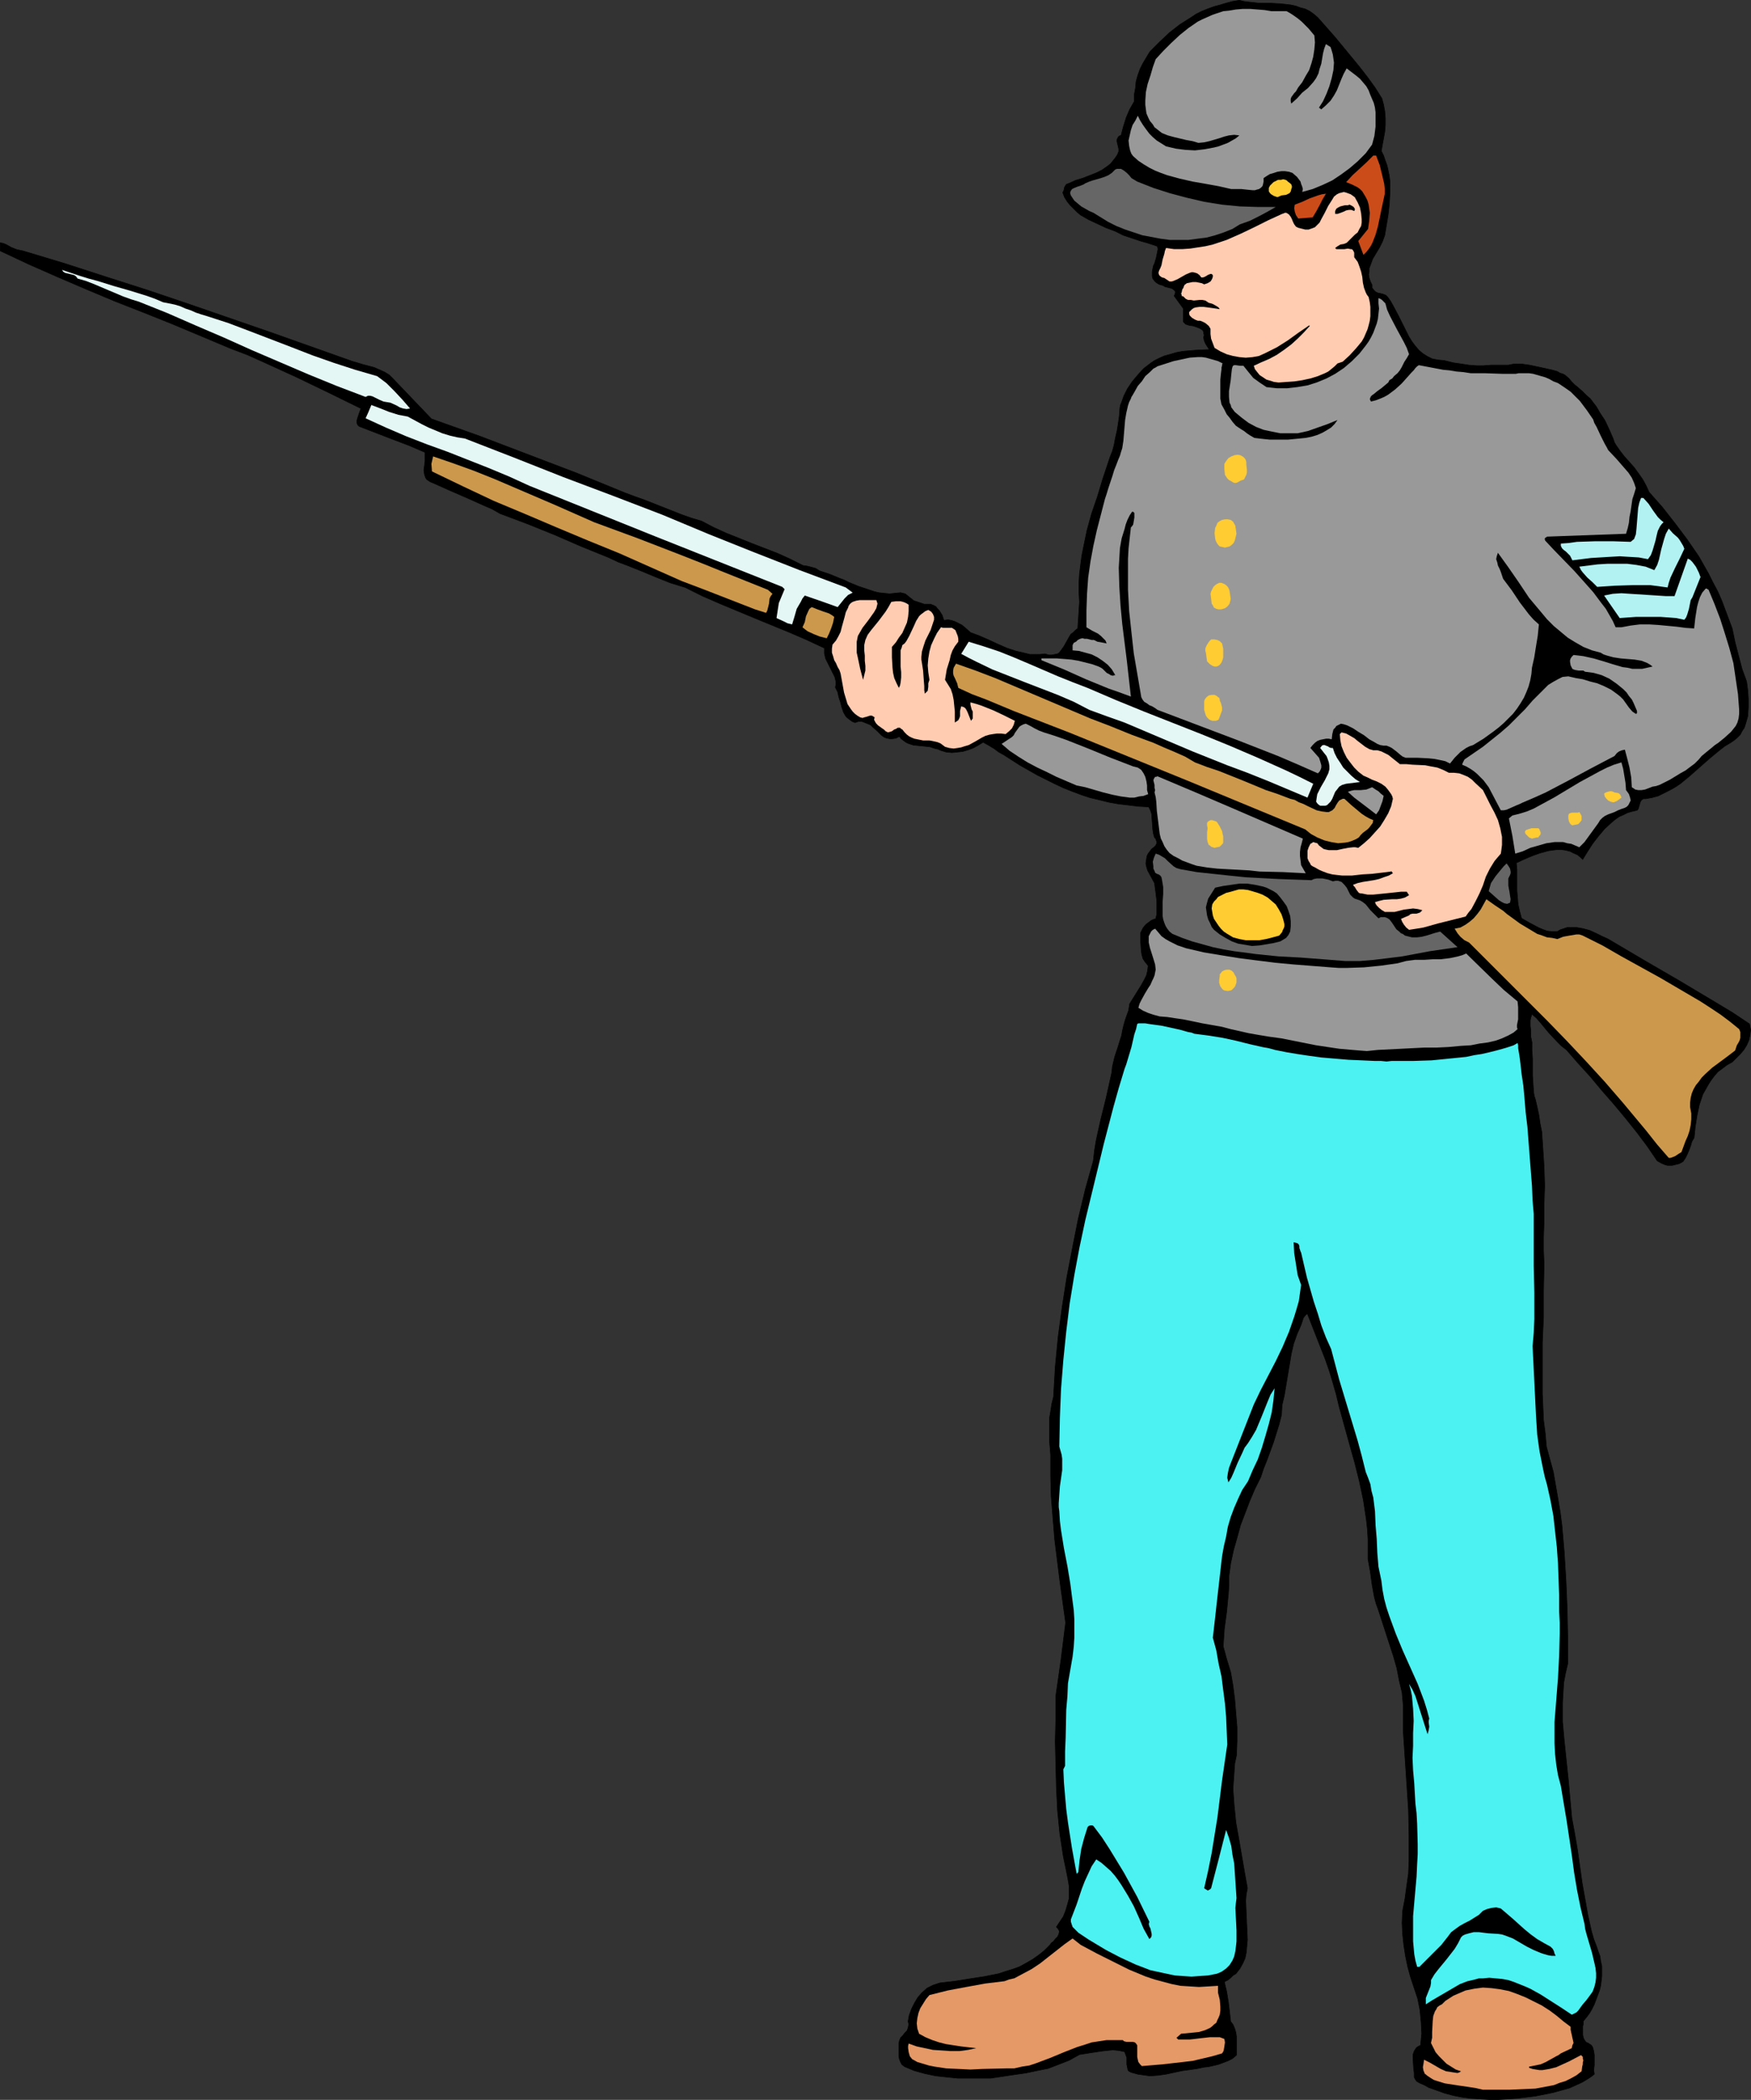 <?xml version="1.0" encoding="UTF-8" standalone="no"?>
<svg
   version="1.0"
   width="129.724mm"
   height="155.502mm"
   id="svg44"
   sodipodi:docname="Soldier - Grey 06.wmf"
   xmlns:inkscape="http://www.inkscape.org/namespaces/inkscape"
   xmlns:sodipodi="http://sodipodi.sourceforge.net/DTD/sodipodi-0.dtd"
   xmlns="http://www.w3.org/2000/svg"
   xmlns:svg="http://www.w3.org/2000/svg">
  <rect width="100%" height="100%" fill="#333333" stroke="none"/>
  <sodipodi:namedview
     id="namedview44"
     pagecolor="#ffffff"
     bordercolor="#000000"
     borderopacity="0.25"
     inkscape:showpageshadow="2"
     inkscape:pageopacity="0.0"
     inkscape:pagecheckerboard="0"
     inkscape:deskcolor="#d1d1d1"
     inkscape:document-units="mm" />
  <defs
     id="defs1">
    <pattern
       id="WMFhbasepattern"
       patternUnits="userSpaceOnUse"
       width="6"
       height="6"
       x="0"
       y="0" />
  </defs>
  <path
     style="fill:#000000;fill-opacity:1;fill-rule:evenodd;stroke:#000000;stroke-width:0.162px;stroke-linecap:round;stroke-linejoin:round;stroke-miterlimit:4;stroke-dasharray:none;stroke-opacity:1"
     d="m 321.988,14.463 -0.97,1.616 -0.97,1.616 -0.808,1.616 -0.646,1.778 -0.485,1.778 -0.162,1.778 -0.323,1.778 v 1.939 l -1.293,2.262 -0.97,2.262 -0.808,2.586 -0.646,2.424 -0.485,0.162 -0.323,0.323 -0.162,0.323 -0.162,0.323 v 0.646 l 0.162,0.646 0.162,0.646 0.162,0.808 v 0.646 l -0.162,0.323 -0.162,0.485 -0.646,0.97 -0.646,0.808 -0.646,0.808 -0.808,0.646 -1.616,1.131 -1.616,0.808 -3.717,1.454 -2.101,0.646 -1.778,0.808 -0.485,0.162 -0.323,0.162 -0.485,0.808 -0.162,0.808 -0.323,0.646 0.485,1.293 0.808,1.293 0.808,0.97 0.97,0.97 0.97,0.97 0.97,0.808 2.262,1.293 2.424,1.131 2.424,1.131 2.586,0.97 2.262,1.131 2.424,0.808 2.424,0.808 2.262,0.646 2.424,0.808 0.162,0.808 -0.162,0.808 -0.323,1.616 -0.485,1.616 -0.323,0.646 -0.162,0.808 -0.162,0.808 v 0.646 0.646 l 0.162,0.646 0.485,0.646 0.485,0.485 0.808,0.485 1.131,0.323 0.485,0.323 0.646,0.162 1.293,0.323 0.485,0.323 0.485,0.485 v 0.162 0.323 l -0.162,0.485 -0.162,0.323 2.586,3.555 v 3.717 l 0.646,0.646 0.97,0.323 1.131,0.162 0.97,0.323 0.808,0.323 0.808,0.485 0.323,0.485 v 0.323 l 0.162,0.646 -0.162,0.646 0.162,0.808 0.323,0.808 0.485,0.808 0.323,0.485 0.323,0.485 -3.717,0.162 -3.717,0.323 -1.778,0.323 -1.616,0.485 -1.778,0.485 -1.454,0.646 -1.293,0.646 -0.97,0.646 -2.101,1.616 -1.616,1.778 -1.616,1.939 -1.293,1.939 -0.97,1.939 -0.646,1.778 -0.323,0.808 -0.162,0.808 -0.162,2.262 -0.323,2.262 -0.323,1.939 -0.485,2.101 -0.323,1.778 -0.485,1.778 -0.646,1.616 -0.485,1.454 -1.616,4.848 -1.454,4.848 -1.616,4.686 -1.293,4.686 -0.97,4.686 -0.485,2.424 -0.323,2.424 -0.323,2.586 -0.162,2.586 v 2.586 l 0.162,2.747 -0.485,7.433 -0.646,0.485 -0.646,0.646 -0.646,0.485 -0.485,0.808 -1.454,2.586 -0.808,1.131 -0.485,0.646 -0.485,0.323 -0.808,0.162 -0.808,0.162 h -0.808 l -1.131,-0.323 -1.454,0.162 h -1.454 -1.293 l -1.293,-0.323 -2.747,-0.646 -2.424,-0.808 -2.586,-1.131 -2.424,-1.131 -2.586,-1.131 -2.586,-0.97 -1.616,-1.454 -0.808,-0.646 -0.97,-0.485 -0.97,-0.485 -0.97,-0.323 -0.97,-0.162 -1.131,0.162 -0.485,-1.454 -0.808,-1.293 -0.485,-0.485 -0.485,-0.646 -0.646,-0.323 -0.808,-0.323 h -0.808 -0.97 l -0.97,-0.323 -0.97,-0.323 -0.97,-0.323 -0.808,-0.646 -1.616,-1.293 -1.293,-0.323 -1.616,0.162 -1.454,0.162 -1.616,-0.162 -1.454,-0.162 -1.293,-0.323 -1.454,-0.485 -2.909,-0.97 -2.747,-1.131 -1.293,-0.646 -1.293,-0.485 -2.747,-1.131 -2.909,-0.97 -0.485,-0.323 -0.485,-0.323 -1.131,-0.323 -1.293,-0.323 -1.131,-0.162 -3.555,-1.778 -3.555,-1.616 -7.11,-2.747 -7.272,-2.909 -3.555,-1.616 -3.394,-1.778 -2.747,-0.808 -2.747,-0.97 -5.333,-2.101 -5.333,-2.101 -2.747,-0.97 -2.586,-0.97 -13.413,-5.494 -13.574,-5.171 -13.574,-5.171 -13.574,-4.848 -10.666,-11.15 -1.131,-1.131 -1.293,-0.808 -1.454,-0.646 -1.454,-0.646 -3.07,-0.808 -3.232,-0.97 L 75.71,92.998 52.762,85.08 41.289,81.202 29.654,77.485 18.18,73.768 6.383,70.213 5.575,70.052 4.767,69.89 3.151,69.244 1.697,68.436 0.889,68.112 0.081,67.951 v 2.262 l 7.918,3.717 8.08,3.555 7.918,3.394 8.08,3.394 8.242,3.232 8.08,3.232 16.16,6.787 4.686,1.778 4.686,2.101 9.211,4.201 9.05,4.363 8.888,4.363 -0.485,1.293 -0.485,1.454 -0.162,0.646 v 0.646 l 0.162,0.485 0.485,0.485 9.211,3.555 4.686,1.778 4.525,1.939 v 1.131 1.293 l -0.162,1.293 -0.162,1.293 0.162,1.131 0.162,0.485 0.162,0.485 0.323,0.485 0.485,0.323 0.485,0.323 0.808,0.323 4.686,2.101 4.848,2.101 4.686,2.101 2.262,0.97 2.262,1.293 7.757,2.909 7.595,3.07 7.434,3.232 7.595,3.07 2.747,1.293 2.586,0.97 4.04,1.616 3.878,1.616 4.04,1.616 2.101,0.646 2.101,0.646 4.848,2.424 4.848,2.101 9.696,4.04 9.858,4.04 4.848,2.101 4.848,2.262 v 0.808 0.646 l 0.323,1.454 0.646,1.293 0.646,1.293 0.646,1.293 0.646,1.293 0.323,1.293 v 0.808 l -0.162,0.808 0.646,1.293 0.323,1.454 0.485,1.454 0.323,1.293 0.485,1.454 0.646,1.131 0.485,0.485 0.646,0.485 0.646,0.485 0.808,0.323 0.97,-0.323 h 0.97 l 0.808,0.323 0.808,0.323 0.808,0.323 0.646,0.646 1.293,1.131 1.131,1.131 0.646,0.485 0.808,0.323 0.808,0.162 h 0.808 l 0.97,-0.162 0.97,-0.485 0.485,0.646 0.646,0.485 0.646,0.485 0.646,0.323 1.454,0.485 1.616,0.162 1.616,0.162 1.454,0.162 1.454,0.485 0.808,0.162 0.646,0.323 1.616,0.485 1.616,0.162 1.616,-0.162 1.454,-0.162 1.616,-0.485 1.293,-0.485 1.454,-0.808 1.293,-0.808 1.454,0.808 1.616,0.97 1.293,0.97 1.454,0.808 4.525,2.909 4.848,2.747 4.848,2.424 2.424,1.131 2.424,0.97 2.586,0.97 2.424,0.808 2.747,0.646 2.586,0.646 2.747,0.485 2.747,0.323 2.747,0.323 2.909,0.162 0.485,0.97 0.323,0.97 0.162,2.262 0.162,2.101 0.162,1.131 0.323,1.131 0.323,0.323 0.162,0.485 0.162,0.323 v 0.485 l -0.323,0.646 -0.485,0.485 -0.646,0.485 -0.485,0.646 -0.485,0.646 -0.323,0.646 -0.162,0.97 -0.162,1.131 0.162,0.808 0.323,1.131 0.97,1.778 0.97,1.778 0.323,2.424 0.323,2.586 v 1.131 1.293 1.293 l -0.323,1.293 -0.646,0.162 -0.646,0.323 -1.293,0.97 -0.485,0.485 -0.485,0.646 -0.323,0.646 -0.323,0.646 v 2.586 l 0.162,2.424 0.162,1.131 0.323,1.131 0.646,0.97 0.808,0.97 -0.162,1.454 -0.323,1.293 -0.646,1.293 -0.808,1.454 -1.616,2.586 -0.808,1.293 -0.808,1.293 -0.162,0.97 -0.162,0.97 -0.646,1.778 -0.323,0.97 -0.323,1.131 -0.323,1.293 -0.162,0.808 -0.162,0.97 -0.485,1.454 -0.485,1.616 -0.97,2.909 -0.646,2.747 -0.162,1.616 -0.323,1.454 -1.293,5.817 -1.454,5.817 -1.293,5.817 -0.485,2.909 -0.323,2.909 -2.262,8.08 -1.939,8.08 -1.616,8.08 -1.616,8.403 -1.293,8.241 -1.131,8.403 -0.808,8.403 -0.485,8.403 -0.485,1.939 -0.323,2.101 -0.323,1.939 v 2.101 4.201 l 0.162,1.939 0.162,1.939 v 5.817 l 0.162,5.979 0.485,5.979 0.485,5.979 1.454,11.635 0.808,5.817 0.808,5.817 -1.293,10.342 -1.454,10.181 v 6.302 l -0.162,6.464 0.162,6.302 0.162,6.625 0.323,6.464 0.646,6.464 0.485,3.07 0.485,3.232 0.646,3.07 0.646,3.232 0.323,1.939 v 1.778 1.778 l -0.485,1.778 -0.485,1.616 -0.646,1.616 -0.97,1.454 -0.97,1.454 0.323,0.323 0.323,0.485 0.162,0.323 v 0.323 l -0.162,0.646 -0.323,0.646 -0.646,0.646 -0.485,0.646 -0.646,0.485 -0.323,0.485 -1.616,1.616 -1.616,1.293 -1.616,1.131 -1.939,1.131 -1.778,0.97 -1.778,0.646 -2.101,0.646 -1.939,0.646 -4.04,0.808 -4.202,0.646 -4.04,0.646 -4.202,0.485 -0.97,0.323 -0.97,0.323 -1.616,0.808 -1.454,1.293 -1.131,1.293 -0.97,1.616 -0.808,1.616 -0.646,1.778 -0.323,1.778 0.162,0.485 v 0.485 l -0.162,0.808 -0.323,0.808 -0.646,0.646 -0.485,0.646 -0.646,0.646 -0.323,0.808 -0.162,0.808 v 3.555 l 0.162,0.808 0.323,0.808 0.323,0.646 0.808,0.646 2.747,1.131 2.909,0.808 3.07,0.646 3.07,0.323 3.07,0.323 h 3.07 6.141 l 6.464,-0.97 3.394,-0.485 3.07,-0.646 3.232,-0.646 2.909,-1.131 2.909,-1.131 1.454,-0.808 1.454,-0.808 3.07,-0.485 3.232,-0.485 1.454,-0.162 1.616,-0.162 1.616,0.162 1.616,0.323 0.162,0.323 0.162,0.485 0.323,0.808 v 0.97 0.97 l 0.162,0.808 0.162,0.808 0.323,0.323 0.323,0.162 0.323,0.162 0.646,0.162 1.131,0.323 1.131,0.162 2.262,0.323 2.262,-0.162 2.262,-0.323 2.262,-0.485 2.262,-0.485 2.424,-0.323 2.101,-0.323 1.454,-0.323 1.454,-0.162 2.747,-0.646 1.293,-0.485 1.293,-0.485 1.293,-0.646 1.131,-0.97 v -5.171 l -0.162,-1.131 -0.323,-1.131 -0.485,-1.131 -0.646,-0.808 -0.323,-2.747 -0.323,-2.747 -0.485,-2.909 -0.646,-2.747 0.97,-0.485 0.808,-0.646 0.646,-0.646 0.808,-0.485 1.131,-1.454 0.808,-1.454 0.646,-1.454 0.323,-1.616 0.162,-1.778 0.162,-1.778 -0.162,-3.555 -0.162,-3.717 -0.162,-3.717 0.162,-1.778 0.323,-1.616 -0.808,-4.525 -0.808,-4.686 -0.808,-4.686 -0.808,-4.525 -0.485,-4.848 -0.323,-4.525 0.162,-2.424 0.162,-2.262 0.162,-2.424 0.485,-2.262 0.162,-3.878 v -4.04 l -0.323,-3.878 -0.323,-3.878 -0.485,-3.878 -0.646,-3.717 -1.131,-3.717 -0.97,-3.555 0.323,-4.848 0.323,-2.424 0.323,-2.424 0.485,-5.009 0.162,-2.424 v -2.586 l 0.485,-3.555 0.808,-3.717 0.97,-3.394 0.97,-3.555 1.293,-3.393 1.293,-3.394 1.454,-3.393 1.616,-3.232 0.808,-2.424 0.97,-2.424 1.778,-4.848 0.808,-2.586 0.808,-2.586 0.646,-2.586 0.162,-2.747 0.646,-2.747 0.485,-2.909 0.485,-2.909 0.485,-2.909 0.485,-2.909 0.646,-2.747 0.97,-2.747 0.646,-1.454 0.485,-1.131 0.646,-1.939 0.485,-0.646 0.323,-0.323 0.323,-0.162 5.01,12.766 1.131,3.232 0.97,3.232 0.97,3.393 0.808,3.394 2.909,10.504 1.454,5.171 1.293,5.171 1.131,5.333 0.808,5.333 0.323,2.909 0.162,2.747 v 2.747 2.747 l 0.646,3.555 0.485,3.555 0.646,3.555 0.485,1.778 0.646,1.778 2.101,6.464 2.101,6.464 0.97,3.393 0.646,3.394 0.808,3.393 0.323,3.555 v 3.555 3.717 l 0.485,7.272 0.485,7.272 0.485,7.272 0.162,7.272 v 3.555 3.717 l -0.162,3.555 -0.485,3.394 -0.485,3.555 -0.646,3.393 -0.162,3.394 0.162,3.232 0.323,3.07 0.485,3.07 0.646,3.07 0.808,2.909 0.97,2.909 0.97,2.909 0.646,3.232 0.323,3.393 0.162,3.232 -0.162,1.616 -0.162,1.616 -0.646,0.323 -0.485,0.323 -0.323,0.485 -0.323,0.485 -0.162,0.485 -0.162,0.485 v 1.293 l 0.162,2.586 0.162,1.293 v 1.131 l 0.323,0.646 0.323,0.485 0.485,0.323 0.646,0.323 1.131,0.485 1.131,0.646 2.262,0.808 2.262,0.808 2.424,0.646 2.424,0.485 2.424,0.323 2.586,0.162 2.586,0.162 h 2.586 l 2.586,-0.162 2.586,-0.162 2.586,-0.323 2.586,-0.323 4.848,-0.97 4.686,-1.293 1.778,-0.808 1.778,-0.808 1.616,-0.97 0.97,-0.646 0.808,-0.646 -0.162,-1.131 0.162,-1.454 v -2.747 l -0.162,-1.131 -0.323,-1.131 -0.323,-0.485 -0.485,-0.323 -0.485,-0.323 -0.485,-0.162 -0.485,-0.646 -0.323,-0.646 -0.162,-0.808 v -0.808 -1.616 l 0.162,-0.646 v -0.808 l 0.808,-0.97 0.97,-1.293 0.646,-1.131 0.646,-1.293 0.485,-1.293 0.485,-1.293 0.485,-1.293 0.323,-1.293 0.162,-1.293 0.162,-1.454 v -1.293 -1.454 l -0.323,-1.454 -0.162,-1.293 -0.485,-1.293 -0.485,-1.454 -0.808,-2.101 -0.646,-2.262 -0.97,-4.363 -0.808,-4.525 -0.808,-4.525 -1.293,-9.211 -0.808,-4.686 -0.808,-4.363 -0.485,-5.333 -0.485,-5.333 -1.131,-10.827 -0.485,-5.333 v -2.747 -2.747 l 0.162,-2.747 0.162,-2.747 0.485,-2.586 0.646,-2.747 v -7.595 l -0.162,-7.757 -0.323,-7.757 -0.485,-7.918 -0.646,-7.595 -0.485,-3.717 -0.646,-3.878 -0.646,-3.717 -0.646,-3.717 -0.97,-3.555 -0.97,-3.555 -0.323,-3.717 -0.485,-3.717 -0.162,-3.717 -0.162,-3.717 v -7.11 -7.11 l 0.323,-7.272 v -7.272 l 0.162,-7.433 -0.162,-3.717 v -3.878 l 0.162,-4.525 v -4.848 l 0.162,-5.009 -0.162,-5.171 -0.323,-5.009 -0.323,-4.848 -0.485,-2.424 -0.323,-2.262 -0.485,-2.262 -0.485,-2.101 -0.323,-0.97 -0.162,-0.97 -0.162,-2.262 -0.162,-2.424 v -2.424 -2.424 l -0.162,-2.262 v -2.262 l -0.162,-0.808 -0.162,-0.808 v -1.616 l -0.162,-1.454 v -1.454 l 0.162,-0.808 0.323,-0.97 1.293,1.131 1.131,1.293 2.262,2.747 2.424,2.586 1.131,1.131 1.454,1.131 3.232,3.717 3.394,3.717 3.232,3.878 3.394,3.878 3.232,3.878 3.232,4.04 2.909,3.878 2.747,4.04 1.131,0.646 1.131,0.485 0.646,0.162 h 0.646 0.646 l 0.646,-0.162 0.646,-0.162 0.646,-0.162 0.646,-0.323 0.485,-0.323 0.646,-0.97 0.485,-0.97 0.485,-1.131 0.485,-1.293 0.323,-1.131 0.646,-1.131 0.323,-3.07 0.485,-3.07 0.646,-3.07 0.485,-1.454 0.485,-1.454 1.454,-2.586 0.808,-1.293 0.97,-1.293 0.97,-1.131 1.293,-0.97 1.293,-0.97 1.454,-0.808 1.131,-1.131 1.131,-1.131 0.97,-1.131 0.808,-1.293 0.646,-1.454 0.323,-1.454 0.162,-1.454 -0.162,-0.808 -0.162,-0.808 -4.848,-3.232 -4.848,-2.909 -10.019,-5.979 -5.01,-2.909 -5.01,-2.909 -9.858,-5.817 -1.778,-0.808 -1.616,-0.808 -1.778,-0.808 -1.778,-0.485 -1.778,-0.323 h -1.939 -0.808 l -0.97,0.323 -0.97,0.323 -0.808,0.485 h -1.616 l -1.293,-0.162 -1.293,-0.485 -1.131,-0.485 -2.424,-1.293 -2.262,-1.293 -0.485,-1.778 -0.485,-2.101 -0.162,-1.939 -0.162,-1.939 v -5.817 l -0.162,-1.939 2.101,-0.97 2.262,-0.97 2.262,-0.808 2.424,-0.646 1.131,-0.162 1.293,-0.162 h 1.131 l 1.131,0.162 1.293,0.323 0.97,0.485 1.131,0.485 0.97,0.808 0.485,0.485 1.293,-2.101 1.454,-2.262 1.616,-2.101 1.778,-2.101 1.939,-1.778 0.97,-0.808 1.131,-0.808 1.131,-0.485 1.293,-0.646 1.131,-0.323 1.454,-0.323 0.323,-0.323 0.162,-0.485 0.323,-1.131 0.162,-0.485 0.323,-0.485 0.485,-0.323 h 0.646 l 1.778,-0.323 1.778,-0.485 1.616,-0.808 1.616,-0.808 1.454,-0.808 1.454,-0.97 2.747,-2.262 2.747,-2.424 2.747,-2.424 2.747,-2.262 1.454,-1.131 1.616,-0.97 0.97,-0.646 0.97,-0.808 0.808,-0.808 0.485,-0.97 0.646,-0.97 0.323,-0.97 0.323,-1.131 0.323,-1.131 0.162,-2.424 v -2.424 l -0.162,-2.424 -0.323,-2.424 -1.293,-3.555 -0.97,-3.717 -0.97,-3.717 -0.808,-3.878 -0.97,-2.586 -0.97,-2.586 -0.97,-2.586 -1.131,-2.586 -1.293,-2.424 -1.293,-2.586 -2.747,-4.848 -3.232,-4.686 -3.394,-4.525 -3.555,-4.525 -3.717,-4.201 -0.808,-1.778 -0.97,-1.778 -1.131,-1.616 -1.293,-1.778 -1.293,-1.454 -1.454,-1.616 -1.131,-1.454 -1.131,-1.616 -0.485,-0.808 -0.323,-0.97 -0.97,-2.262 -0.97,-2.101 -0.485,-0.97 -0.646,-0.97 -0.646,-0.97 -0.646,-1.131 -0.485,-0.808 -0.646,-0.808 -0.97,-1.293 -1.131,-0.97 -1.131,-1.131 -1.293,-1.131 -0.808,-0.646 -0.808,-0.808 -0.808,-0.97 -1.131,-0.97 -0.646,-0.323 -0.646,-0.162 -0.808,-0.485 -1.131,-0.323 -2.101,-0.485 -2.262,-0.485 -2.262,-0.485 -2.262,-0.323 h -1.131 -0.97 l -0.808,0.162 -0.808,0.162 h -2.586 -2.262 l -2.101,0.162 h -1.939 l -2.101,-0.162 -2.101,-0.323 -2.262,-0.323 -1.293,-0.323 -1.293,-0.323 -1.778,-0.162 -1.616,-0.323 -1.293,-0.646 -1.293,-0.808 -1.131,-0.97 -0.97,-1.131 -0.97,-1.293 -0.808,-1.293 -1.454,-2.909 -1.454,-2.909 -1.454,-2.747 -0.808,-1.454 -0.808,-1.131 -0.485,-0.485 -0.808,-0.323 -0.646,-0.162 -0.808,-0.162 -0.646,-0.323 -0.485,-0.485 -0.485,-0.646 V 80.232 79.747 l -0.485,-0.97 -0.323,-0.97 -0.162,-0.97 0.162,-0.808 v -0.97 l 0.323,-0.808 0.646,-1.778 1.939,-3.232 0.808,-1.616 0.646,-1.778 0.485,-2.909 0.485,-2.909 0.323,-3.07 0.162,-3.07 v -3.07 l -0.162,-1.454 -0.323,-1.616 -0.323,-1.454 -0.485,-1.293 -0.485,-1.454 -0.646,-1.293 0.323,-1.778 0.323,-1.778 0.323,-1.778 0.162,-1.939 v -1.939 l -0.162,-1.939 -0.323,-1.778 -0.485,-1.778 -1.939,-3.07 -2.101,-2.909 -2.262,-2.909 -2.262,-2.747 -4.525,-5.494 -4.848,-5.494 -1.131,-0.97 -1.131,-0.808 -1.293,-0.646 -1.293,-0.323 -1.293,-0.485 -1.454,-0.323 -2.909,-0.323 -3.07,-0.162 H 352.53 l -2.909,-0.323 -1.293,-0.162 -1.293,-0.323 -1.939,0.323 -1.778,0.485 -1.616,0.485 -1.778,0.485 -1.778,0.646 -1.616,0.646 -1.616,0.808 -1.454,0.97 -3.07,1.939 -2.909,2.262 -2.747,2.586 z"
     id="path1" />
  <path
     style="fill:#999999;fill-opacity:1;fill-rule:evenodd;stroke:none"
     d="m 323.604,16.564 -0.808,2.262 -0.646,2.262 -0.808,2.424 -0.485,2.262 -0.162,2.424 v 1.131 l 0.162,1.293 0.162,1.131 0.485,1.131 0.485,0.97 0.808,0.97 0.485,0.808 0.646,0.485 0.808,0.646 0.646,0.485 1.616,0.646 1.778,0.485 3.394,0.808 1.778,0.323 1.616,0.485 1.616,-0.162 1.454,-0.323 2.747,-0.808 1.454,-0.485 1.293,-0.323 1.454,-0.162 1.454,0.162 -0.97,0.808 -1.131,0.646 -1.131,0.646 -1.293,0.485 -1.293,0.485 -1.293,0.323 -2.586,0.485 -2.747,0.323 -2.747,-0.162 -2.586,-0.323 -2.747,-0.646 -1.293,-0.808 -1.293,-0.808 -1.131,-0.97 -0.97,-0.97 -0.97,-1.293 -0.808,-1.131 -0.808,-1.293 -0.646,-1.293 -0.646,1.293 -0.808,1.293 -0.485,1.454 -0.323,1.454 -0.323,1.454 0.162,1.454 0.162,0.808 0.162,0.646 0.323,0.808 0.485,0.646 1.454,1.293 1.454,0.97 1.616,0.97 1.616,0.808 1.616,0.646 1.778,0.646 3.555,0.97 3.555,0.808 3.717,0.646 3.555,0.646 3.555,0.808 h 0.646 0.646 1.616 l 1.454,0.162 1.616,0.162 h 0.646 l 0.485,-0.162 0.646,-0.162 0.485,-0.323 0.485,-0.485 0.162,-0.485 0.162,-0.808 v -0.97 l 0.97,-0.646 0.808,-0.485 1.131,-0.323 0.97,-0.323 1.131,-0.162 h 0.97 l 1.131,0.162 0.97,0.323 1.293,1.131 0.485,0.646 0.485,0.646 0.162,0.646 0.323,0.808 0.162,0.646 -0.162,0.808 2.909,-0.808 2.747,-1.131 2.747,-1.293 2.424,-1.616 2.424,-1.778 2.262,-1.939 2.262,-2.262 1.778,-2.424 0.646,-2.424 0.323,-2.586 v -2.747 -1.293 l -0.162,-1.293 -0.323,-1.293 -0.485,-1.131 -0.485,-1.131 -0.485,-1.293 -0.646,-1.131 -0.808,-0.97 -0.97,-1.131 -0.97,-0.808 -2.747,-2.101 -0.808,1.454 -0.646,1.454 -1.293,3.232 -0.808,1.454 -0.97,1.454 -1.293,1.293 -1.293,1.131 -0.646,-0.485 1.131,-1.778 0.97,-2.101 0.808,-2.101 0.646,-2.262 0.485,-2.262 0.162,-2.101 -0.162,-1.131 -0.162,-1.131 -0.323,-1.131 -0.323,-0.97 -1.293,-0.808 -0.485,1.293 -0.323,1.293 -0.485,2.909 -0.485,1.454 -0.323,1.293 -0.646,1.293 -0.808,1.131 -1.454,1.616 -1.616,1.293 -1.454,1.616 -1.616,1.454 -0.162,-0.646 v -0.646 l 0.162,-0.485 0.808,-1.131 0.485,-0.485 0.646,-1.131 1.131,-1.454 0.97,-1.778 0.97,-1.616 0.646,-1.939 0.485,-1.778 0.323,-2.101 0.162,-1.939 -0.162,-1.939 -1.616,-1.939 -1.939,-1.939 -0.97,-0.808 -1.131,-0.808 -0.97,-0.646 -1.131,-0.646 h -2.101 -2.101 l -1.939,-0.323 -4.04,-0.323 h -2.101 l -1.939,0.162 -1.939,0.323 -1.616,0.162 -1.454,0.485 -1.454,0.485 -1.454,0.646 -1.454,0.646 -1.293,0.646 -2.586,1.778 -2.424,1.939 -2.424,2.262 -2.262,2.262 z"
     id="path2" />
  <path
     style="fill:#cc4c19;fill-opacity:1;fill-rule:evenodd;stroke:none"
     d="m 384.527,43.55 -1.939,1.939 -1.939,1.778 -1.939,1.778 -1.778,1.939 1.616,0.646 1.616,0.808 0.646,0.485 0.646,0.646 0.485,0.808 0.485,0.808 0.485,0.97 0.323,1.131 0.162,1.131 0.162,1.131 -0.162,2.262 -0.323,2.262 -2.747,3.394 1.454,3.878 0.808,-0.808 0.646,-0.808 0.646,-0.97 0.485,-0.97 0.808,-2.101 0.646,-2.262 0.97,-4.686 0.485,-2.262 0.485,-2.262 v -1.293 l -0.162,-1.454 -0.646,-2.747 -0.646,-2.586 -0.97,-2.586 z"
     id="path3" />
  <path
     style="fill:#666666;fill-opacity:1;fill-rule:evenodd;stroke:none"
     d="m 303.888,51.307 -0.485,0.323 -0.808,0.323 -0.485,0.162 -0.485,0.162 -0.808,0.323 -0.646,0.323 -0.323,0.485 -0.162,0.323 v 0.485 l 0.162,0.485 0.323,0.485 0.646,0.97 0.97,0.808 0.97,0.808 1.131,0.646 1.131,0.646 1.131,0.485 2.101,1.293 2.101,1.293 2.262,1.131 2.424,0.97 2.424,0.808 2.424,0.808 2.586,0.485 2.586,0.485 2.424,0.323 h 2.747 2.586 l 2.424,-0.323 2.586,-0.323 2.424,-0.646 2.424,-0.808 2.424,-0.97 2.101,-1.293 2.747,-0.97 2.586,-1.293 2.424,-1.293 2.262,-1.293 h -5.01 l -5.01,-0.162 -5.01,-0.485 -5.01,-0.808 -4.848,-1.131 -4.848,-1.293 -4.525,-1.454 -4.525,-1.778 -0.808,-0.485 -0.808,-0.485 -0.646,-0.808 -0.646,-0.646 -0.808,-0.646 -0.808,-0.485 h -0.808 -0.323 l -0.485,0.162 -0.97,0.97 -0.97,0.646 -1.131,0.485 -0.97,0.323 -2.262,0.646 -0.97,0.323 z"
     id="path4" />
  <path
     style="fill:#ffcc32;fill-opacity:1;fill-rule:evenodd;stroke:none"
     d="m 355.277,52.599 v 0.485 0.485 l 0.323,0.485 0.323,0.323 0.808,0.485 0.97,0.323 1.131,-0.485 1.293,-0.162 0.97,-0.485 0.323,-0.485 0.162,-0.646 0.162,-0.485 v -0.323 l -0.162,-0.485 -0.323,-0.323 -0.646,-0.485 -0.323,-0.323 -0.323,-0.162 -0.646,-0.162 -0.646,0.162 h -0.808 l -0.646,0.323 -0.646,0.323 -0.485,0.485 -0.485,0.485 z"
     id="path5" />
  <path
     style="fill:#ffccb2;fill-opacity:1;fill-rule:evenodd;stroke:none"
     d="m 362.872,63.426 -0.485,-0.646 -0.323,-0.646 -0.323,-0.808 -0.323,-0.646 -0.485,-0.646 -0.485,-0.323 -0.323,-0.162 h -0.323 l -0.323,0.162 -0.485,0.162 -3.878,1.778 -3.878,1.939 -3.717,1.778 -4.04,1.778 -1.939,0.646 -1.939,0.646 -2.101,0.485 -2.101,0.323 -2.101,0.323 -2.262,0.162 h -2.262 l -2.262,-0.323 -0.323,0.808 -0.162,0.808 -0.485,1.616 -0.323,1.616 -0.323,0.808 -0.323,0.646 -0.162,0.485 v 0.323 l 0.162,0.485 0.323,0.323 0.485,0.323 0.646,0.162 0.485,0.323 0.485,0.323 0.485,0.323 h 0.646 l 0.485,-0.162 1.131,-0.485 1.131,-0.646 1.131,-0.646 1.131,-0.485 0.485,-0.162 h 0.485 l 0.646,0.162 0.485,0.162 0.646,0.485 0.485,0.646 h 0.485 l 0.485,-0.162 0.808,-0.485 0.323,-0.162 0.485,-0.162 h 0.323 l 0.323,0.323 v 0.485 l -0.162,0.485 -0.162,0.323 -0.323,0.485 -0.808,0.485 -0.97,0.323 -0.646,-0.323 -0.808,-0.162 -0.808,-0.162 h -0.97 l -0.808,0.162 -0.808,0.162 -0.646,0.485 -0.162,0.323 -0.162,0.485 -0.323,0.485 -0.162,0.808 -0.162,0.323 0.162,0.323 v 0.323 l 0.485,0.162 0.646,0.646 0.646,0.323 h 0.808 l 0.808,0.162 1.616,-0.162 h 0.808 l 0.808,0.162 0.97,0.646 0.646,0.162 0.485,0.162 1.131,0.646 0.485,0.323 0.323,0.485 -0.97,-0.162 -1.131,-0.162 -2.424,-0.323 h -1.131 l -1.131,0.162 -0.485,0.162 -0.485,0.323 -0.323,0.323 -0.485,0.485 v 0.485 l 0.162,0.485 0.323,0.323 0.323,0.323 0.808,0.485 0.808,0.323 h 0.646 l 0.485,0.162 0.97,0.485 0.97,0.808 0.485,0.808 v 0.808 0.646 l 0.162,1.293 0.485,1.293 0.485,1.293 1.616,0.97 1.778,0.808 1.778,0.485 1.778,0.323 1.778,0.162 1.939,-0.162 1.778,-0.323 1.778,-0.808 1.616,-0.808 1.616,-0.808 3.07,-1.939 2.909,-2.101 3.07,-2.101 0.162,0.162 -1.616,1.778 -1.778,1.778 -1.778,1.616 -1.939,1.454 -2.101,1.454 -2.101,1.131 -2.262,0.97 -2.101,0.97 0.323,0.97 0.646,0.808 0.646,0.808 0.97,0.646 0.97,0.646 1.131,0.323 0.97,0.323 1.293,0.162 4.525,-0.323 2.101,-0.323 2.262,-0.485 2.101,-0.646 1.939,-0.808 0.97,-0.485 0.808,-0.646 0.97,-0.808 0.808,-0.808 1.454,-0.485 1.939,-1.778 1.778,-1.939 1.616,-1.939 0.646,-1.131 0.485,-1.131 0.485,-1.131 0.323,-1.131 0.323,-1.293 0.162,-1.293 v -1.293 -1.293 l -0.162,-1.293 -0.323,-1.454 -0.485,-0.646 -0.323,-0.646 -0.485,-1.293 -0.323,-1.454 -0.162,-1.616 -0.323,-1.454 -0.485,-1.454 -0.485,-1.293 -0.485,-0.646 -0.485,-0.646 v -0.646 -0.646 l -0.162,-0.323 -0.162,-0.323 -0.323,-0.323 h -0.323 l -0.808,-0.162 -0.97,0.162 h -0.97 -0.97 -0.323 l -0.323,-0.323 0.646,-0.485 0.808,-0.485 0.97,-0.162 0.808,-0.323 1.454,-1.454 0.808,-0.808 0.808,-0.646 0.485,-0.97 0.485,-0.808 0.162,-0.97 v -0.97 l -0.162,-1.616 -0.323,-1.616 -0.646,-1.454 -0.808,-1.454 -1.131,-0.808 -1.293,-0.485 -0.646,-0.162 -0.646,0.162 -0.646,0.162 -0.646,0.323 -0.808,0.646 -0.485,0.808 -1.131,1.778 -0.97,1.939 -0.97,1.778 -0.485,0.97 -0.646,0.646 -0.646,0.646 -0.808,0.323 -0.97,0.323 h -0.97 l -1.293,-0.323 -0.646,-0.162 z"
     id="path6" />
  <path
     style="fill:#cc4c19;fill-opacity:1;fill-rule:evenodd;stroke:none"
     d="m 362.549,57.286 -0.162,0.97 0.162,0.97 0.323,0.97 0.646,0.97 4.04,-0.323 0.97,-1.616 0.97,-1.778 0.808,-1.616 0.97,-1.616 -1.131,0.162 -1.131,0.323 -2.262,0.808 -2.101,0.97 z"
     id="path7" />
  <path
     style="fill:#000000;fill-opacity:1;fill-rule:evenodd;stroke:none"
     d="m 373.861,59.871 h 0.646 l 0.485,-0.162 1.293,-0.485 0.646,-0.323 0.808,-0.162 h 0.646 l 0.808,0.323 0.162,-0.323 v -0.323 l -0.323,-0.485 -0.485,-0.323 -0.646,-0.323 -0.485,0.162 h -0.808 l -1.293,0.323 -0.646,0.323 -0.485,0.323 -0.323,0.646 v 0.323 z"
     id="path8" />
  <path
     style="fill:#e5f7f4;fill-opacity:1;fill-rule:evenodd;stroke:none"
     d="m 17.372,75.546 0.323,0.485 0.485,0.323 1.293,0.323 1.293,0.323 0.485,0.323 0.485,0.646 2.262,0.646 2.101,0.808 4.202,1.778 4.202,1.778 2.262,0.808 2.101,0.646 8.08,3.232 7.757,3.394 7.918,3.394 7.918,3.555 7.918,3.394 7.918,3.393 7.918,3.232 8.08,3.07 0.646,-0.323 h 0.646 l 0.646,0.162 0.646,0.323 1.293,0.646 1.131,0.485 0.97,0.162 0.97,0.162 1.778,0.808 0.808,0.485 0.97,0.323 0.97,0.162 0.97,-0.162 -2.101,-2.424 -2.262,-2.424 -2.262,-2.262 -1.293,-0.97 -1.293,-0.97 -6.141,-1.778 -5.979,-1.939 L 87.506,99.462 81.689,97.2 69.892,92.675 63.913,90.413 57.934,88.474 56.318,87.989 54.863,87.504 53.409,86.858 51.954,86.373 50.5,85.726 48.884,85.242 47.268,84.918 45.652,84.595 43.39,83.626 41.127,82.818 36.441,81.363 31.916,80.071 27.23,78.616 24.806,77.97 22.22,77.162 19.796,76.354 Z"
     id="path9" />
  <path
     style="fill:#999999;fill-opacity:1;fill-rule:evenodd;stroke:none"
     d="m 385.981,83.464 v 1.454 l 0.162,1.454 -0.162,1.454 -0.162,1.454 -0.323,1.293 -0.485,1.293 -0.485,1.293 -0.646,1.293 -0.646,1.131 -0.808,1.131 -1.778,2.262 -2.101,2.101 -2.262,1.939 -2.424,1.616 -2.424,1.293 -2.747,1.131 -2.586,0.808 -2.909,0.485 -2.747,0.323 h -2.909 l -2.909,-0.323 -1.939,-1.293 -1.778,-1.293 -1.454,-1.778 -1.293,-1.616 h -0.485 -0.485 l -1.131,-0.162 h -0.485 l -0.323,0.162 -0.162,0.323 -0.162,0.646 -0.162,1.454 -0.162,1.616 -0.485,3.07 v 1.616 l 0.162,1.616 0.323,0.646 0.162,0.646 0.485,0.646 0.485,0.646 1.939,1.616 1.939,1.454 2.101,1.131 2.101,0.808 2.262,0.485 2.424,0.485 h 2.424 2.424 l 2.909,-0.646 2.747,-0.97 2.747,-0.97 2.747,-1.131 -0.808,1.131 -0.97,0.97 -1.293,0.808 -1.131,0.646 -1.454,0.646 -1.616,0.485 -1.616,0.323 -1.616,0.162 -3.394,0.323 h -3.394 -1.616 l -1.616,-0.162 -1.454,-0.162 -1.293,-0.162 -1.131,-0.646 -0.97,-0.646 -0.808,-0.646 -0.808,-0.485 -1.454,-0.97 -0.97,-1.131 -0.808,-1.131 -0.808,-0.97 -0.646,-1.293 -0.808,-1.454 -0.323,-1.616 v -1.778 -1.778 -1.778 l 0.162,-1.616 0.162,-1.293 v -0.485 l 0.162,-0.485 v -0.323 l 0.162,-0.323 -1.293,-0.646 -1.131,-0.323 -1.131,-0.323 -1.131,-0.323 -1.131,-0.162 h -1.131 l -2.262,0.162 -2.262,0.485 -2.262,0.485 -4.525,1.454 -0.485,0.323 -0.646,0.323 -0.97,0.97 -1.293,1.131 -0.97,1.454 -1.131,1.293 -0.808,1.454 -0.646,1.131 -0.323,0.485 -0.162,0.485 -0.485,0.97 -0.323,0.97 -0.485,2.101 -0.323,1.939 -0.162,1.939 -0.323,3.878 -0.323,2.101 -0.323,0.97 -0.323,1.131 -0.485,1.131 -0.485,1.293 -0.646,1.616 -0.485,1.616 -1.131,3.393 -0.485,1.616 -0.485,1.454 -1.131,4.363 -1.131,4.363 -0.97,4.363 -0.808,4.363 -0.646,4.525 -0.323,4.525 -0.162,4.686 v 4.686 l 0.808,0.485 0.808,0.485 1.616,0.808 0.808,0.646 0.646,0.646 0.646,0.646 0.323,0.808 -0.808,-0.162 -0.808,-0.162 -0.97,-0.162 -0.97,-0.485 h -0.646 l -1.293,-0.323 h -0.646 l -0.646,-0.162 -0.646,0.162 -0.646,0.323 -0.485,0.485 -0.323,0.162 -0.323,0.162 -0.323,0.646 v 0.808 0.646 l 1.778,0.162 1.778,0.485 1.778,0.485 1.616,0.808 1.454,0.97 1.454,1.131 1.131,1.293 0.97,1.616 h -0.323 l -0.323,0.162 -0.646,-0.162 -0.485,-0.323 -0.646,-0.323 -0.485,-0.485 -0.646,-0.646 -0.485,-0.323 -0.646,-0.323 -1.778,-0.646 -1.939,-0.485 -1.939,-0.485 -1.939,-0.323 -1.939,-0.162 -2.101,-0.162 h -4.363 v 0.485 l 6.302,2.586 6.141,2.747 6.302,2.586 3.232,1.131 3.07,1.131 -1.131,-10.019 -1.293,-10.342 -0.485,-5.171 -0.323,-5.171 -0.162,-5.333 0.323,-5.494 0.485,-2.747 0.808,-2.586 0.323,-1.293 0.485,-1.293 0.646,-1.293 0.646,-0.97 h 0.323 l 0.162,0.162 0.162,0.162 v 1.293 l -0.162,0.97 -0.162,0.97 -0.323,0.485 -0.323,0.323 -0.323,2.909 -0.323,2.909 -0.162,2.909 v 2.909 5.817 l 0.323,5.979 0.646,5.979 0.646,5.817 0.97,5.656 0.97,5.656 0.162,0.97 0.323,0.646 0.485,0.646 0.808,0.485 0.646,0.485 0.808,0.323 0.808,0.485 0.646,0.485 22.624,8.565 11.15,4.363 5.656,2.424 5.494,2.424 0.485,-0.485 0.323,-0.646 0.162,-0.485 v -0.646 l -0.323,-1.131 -0.323,-0.97 -2.424,-2.747 0.646,-0.808 0.646,-0.646 0.646,-0.485 0.808,-0.323 0.808,-0.162 0.808,-0.162 h 0.808 l 0.808,0.162 0.162,-1.454 0.162,-0.646 0.162,-0.646 0.485,-0.485 0.323,-0.485 0.646,-0.323 0.646,-0.323 0.808,0.162 0.97,0.323 1.616,0.808 1.454,0.97 1.616,0.97 1.454,1.131 1.454,0.808 0.808,0.485 0.808,0.323 0.97,0.162 h 0.808 l 0.808,0.323 0.646,0.323 1.293,0.97 1.131,0.97 0.646,0.485 0.808,0.323 h 3.232 l 3.232,0.162 1.616,0.162 1.616,0.323 1.454,0.323 1.293,0.646 0.646,-0.808 0.646,-0.808 1.616,-1.616 1.616,-1.131 0.97,-0.485 0.97,-0.323 2.909,-1.778 2.909,-2.101 1.454,-1.131 1.293,-1.131 1.293,-1.293 1.293,-1.293 1.131,-1.454 0.97,-1.454 0.97,-1.616 0.646,-1.454 0.646,-1.616 0.485,-1.778 0.323,-1.778 0.162,-1.778 0.646,-2.909 0.485,-3.07 0.485,-2.909 0.323,-3.232 -1.454,-1.293 -1.293,-1.454 -2.586,-3.393 -2.262,-3.394 -2.424,-3.232 -0.323,-0.97 -0.323,-0.97 -0.323,-0.808 -0.485,-0.97 -0.162,-0.808 -0.323,-0.97 0.162,-0.808 0.323,-0.97 2.909,4.04 2.909,4.201 2.909,4.363 3.394,4.04 1.616,1.939 1.939,1.939 1.939,1.616 1.939,1.616 2.101,1.293 2.262,1.293 2.424,0.97 2.424,0.646 0.808,0.485 0.97,0.323 1.778,0.485 2.101,0.323 1.939,0.162 1.939,0.162 1.939,0.323 0.808,0.323 0.808,0.323 0.808,0.485 0.646,0.485 -1.454,0.323 -1.454,0.323 h -1.454 -1.293 l -1.454,-0.323 -1.293,-0.162 -2.747,-0.808 -2.586,-0.808 -2.747,-0.808 -2.909,-0.646 -1.293,-0.162 -1.454,-0.162 -0.485,0.485 -0.323,0.485 -0.162,0.485 v 0.485 l 0.162,0.97 0.485,0.97 0.323,0.162 0.485,0.162 0.97,0.162 h 0.97 0.323 l 0.485,0.323 2.424,0.323 2.262,0.646 2.101,0.97 2.101,1.454 1.778,1.454 0.97,0.97 0.646,0.97 0.808,0.97 0.485,0.97 0.485,1.131 0.485,1.131 v 0.162 0.323 0.162 l -0.323,0.162 -0.485,-0.323 -0.485,-0.323 -0.97,-1.131 -0.808,-1.131 -0.808,-1.131 -0.808,-0.808 -0.808,-0.646 -1.778,-1.293 -1.939,-0.97 -1.939,-0.808 -1.939,-0.485 -2.101,-0.646 -1.939,-0.323 -2.101,-0.485 -1.616,0.162 -1.293,0.646 -1.454,0.808 -1.293,0.808 -1.131,1.131 -1.131,1.131 -1.131,1.131 -0.97,0.97 -2.101,2.424 -2.262,2.262 -2.262,2.262 -2.424,2.101 -2.424,1.939 -2.424,1.939 -2.586,1.778 -2.586,1.778 -0.323,0.646 -0.162,0.323 -0.162,0.485 1.131,0.485 1.131,0.646 0.97,0.646 0.97,0.808 1.778,1.778 1.454,1.939 3.394,6.464 h 0.808 l 0.808,-0.162 1.454,-0.646 1.454,-0.646 0.808,-0.323 0.646,-0.323 3.394,-1.454 3.232,-1.454 6.464,-3.393 6.302,-3.394 6.464,-3.393 0.646,-0.808 0.646,-0.485 0.808,-0.323 0.808,-0.162 0.646,2.424 0.646,2.586 0.485,2.747 0.162,2.747 0.97,0.646 0.808,0.162 h 0.97 l 0.97,-0.162 2.101,-0.808 0.97,-0.162 0.97,-0.323 2.909,-1.454 2.909,-1.778 1.454,-0.808 1.293,-0.97 1.293,-0.97 1.131,-1.131 0.808,-0.97 0.97,-0.808 1.778,-1.454 0.97,-0.808 0.97,-0.646 1.778,-1.454 1.778,-1.616 0.646,-0.808 0.646,-0.808 0.485,-0.97 0.323,-1.131 0.162,-1.293 v -1.131 l -0.323,-4.363 -0.646,-4.363 -0.646,-4.363 -1.131,-4.201 -1.293,-4.201 -1.293,-4.04 -1.616,-4.201 -1.616,-3.878 -0.323,-0.162 -0.162,-0.162 h -0.323 l -0.97,1.131 -0.646,1.293 -0.485,1.454 -0.323,1.293 -0.485,3.07 -0.323,2.909 -2.424,-0.162 -2.424,-0.323 -5.171,-0.485 -2.586,-0.162 h -2.586 l -2.586,0.323 -2.586,0.485 h -1.616 l -0.808,-1.778 -1.939,-3.393 -1.131,-1.454 -2.424,-3.232 -2.586,-2.909 -2.747,-3.07 -5.494,-5.656 -2.586,-2.747 -0.162,-0.485 0.162,-0.323 0.323,-0.162 0.162,-0.162 22.139,-0.808 0.485,-1.616 0.323,-1.454 0.162,-1.616 0.323,-1.616 0.485,-3.393 0.485,-1.454 0.485,-1.616 -0.485,-1.454 -0.646,-1.454 -0.97,-1.454 -1.131,-1.293 -2.101,-2.424 -2.424,-2.586 -0.323,-0.646 -0.646,-1.131 -1.131,-2.262 -1.131,-2.424 -0.646,-1.131 -0.162,-0.485 -0.162,-0.485 -1.778,-2.586 -0.97,-1.293 -0.97,-1.293 -1.293,-1.293 -1.293,-1.293 -1.616,-1.131 -1.939,-1.293 -1.293,-0.485 -1.131,-0.646 -1.131,-0.485 -1.131,-0.323 -1.131,-0.323 -1.131,-0.323 -1.131,-0.162 h -1.454 -0.323 -1.131 l -0.808,0.162 h -3.878 l -4.686,-0.162 h -2.101 -1.939 l -2.101,-0.323 -1.939,-0.162 -1.939,-0.323 -1.778,-0.162 -3.394,-0.646 -3.394,-0.646 -0.485,0.323 -0.485,0.485 -0.485,0.646 -0.646,0.646 -1.293,1.454 -1.454,1.616 -1.778,1.616 -1.939,1.454 -1.131,0.646 -1.131,0.485 -1.293,0.485 -1.293,0.323 -0.162,-0.323 -0.162,-0.323 0.162,-0.485 0.162,-0.323 0.323,-0.323 0.485,-0.323 0.97,-0.808 1.131,-0.808 0.97,-0.808 0.97,-0.808 0.162,-0.323 0.162,-0.323 0.808,-0.485 0.485,-0.646 0.97,-0.808 0.646,-0.808 0.485,-0.808 0.808,-1.616 0.646,-0.97 0.646,-1.131 -0.646,-1.778 -0.808,-1.616 -1.939,-3.555 -1.939,-3.717 -0.808,-1.778 -0.485,-1.778 -0.485,-0.485 -0.485,-0.485 -0.485,-0.323 z"
     id="path10" />
  <path
     style="fill:#e5f7f4;fill-opacity:1;fill-rule:evenodd;stroke:none"
     d="m 102.373,117.076 5.656,2.586 5.656,2.424 5.818,2.262 5.818,2.101 11.474,4.525 5.818,2.424 5.656,2.586 35.39,14.22 35.39,14.059 0.646,0.646 -0.808,1.939 -0.808,1.939 -0.323,2.101 -0.323,2.101 2.101,0.97 0.97,0.485 1.293,0.323 0.646,-2.101 0.646,-2.262 1.131,-1.939 0.485,-0.97 0.646,-0.808 4.686,1.616 2.262,0.808 2.262,0.808 1.939,-2.424 0.97,-0.97 0.646,-0.323 0.646,-0.323 -1.939,-1.454 -12.928,-4.848 -12.766,-5.009 -12.928,-5.171 -12.766,-5.333 -13.898,-5.333 -13.736,-5.171 -13.898,-5.494 -13.736,-5.333 -2.101,-0.323 -2.101,-0.485 -2.101,-0.646 -1.939,-0.808 -1.939,-0.808 -1.939,-0.97 -3.878,-2.101 -2.586,-0.485 -2.586,-0.808 -2.424,-0.97 -2.586,-0.97 -0.808,1.939 z"
     id="path11" />
  <path
     style="fill:#ffcc32;fill-opacity:1;fill-rule:evenodd;stroke:none"
     d="m 342.834,129.842 v 1.454 l 0.162,1.616 0.323,0.485 0.323,0.485 0.485,0.485 0.646,0.323 0.485,0.323 0.485,0.162 h 0.323 l 0.485,-0.162 0.808,-0.485 0.97,-0.323 0.323,-0.646 0.323,-0.646 0.162,-0.646 v -0.808 l -0.162,-1.454 v -0.646 l -0.162,-0.646 -0.323,-0.485 -0.323,-0.323 -0.808,-0.485 -0.808,-0.162 -0.97,0.162 -0.808,0.323 -0.808,0.485 -0.646,0.808 z"
     id="path12" />
  <path
     style="fill:#cc994c;fill-opacity:1;fill-rule:evenodd;stroke:none"
     d="m 120.796,129.842 0.162,2.101 8.726,4.201 8.565,4.04 8.888,3.717 8.726,3.717 8.888,3.717 8.726,3.555 8.726,3.878 8.726,3.878 5.979,2.262 5.818,2.262 5.818,2.262 2.909,1.131 3.07,0.97 0.323,-0.646 0.162,-0.646 0.323,-1.293 0.162,-1.454 0.323,-0.646 0.485,-0.646 -1.293,-1.131 -12.12,-4.848 -5.979,-2.424 -6.141,-2.424 -12.12,-4.686 -6.141,-2.262 -6.141,-2.262 -5.494,-2.424 -5.494,-2.424 -11.312,-4.848 -5.656,-2.424 -5.656,-2.262 -5.818,-2.101 -5.656,-1.939 z"
     id="path13" />
  <path
     style="fill:#b2f2f2;fill-opacity:1;fill-rule:evenodd;stroke:none"
     d="m 459.509,139.376 -0.485,1.293 -0.323,1.454 -0.485,5.979 -0.162,1.454 -0.485,1.293 -0.97,0.808 -4.848,-0.162 h -5.171 l -5.01,0.162 -2.262,0.323 -2.262,0.162 v 0.646 l 0.323,0.646 0.485,0.485 0.646,0.485 1.131,1.131 0.323,0.646 0.323,0.646 5.171,-0.646 5.333,-0.323 2.747,-0.162 2.586,0.162 2.747,0.162 2.586,0.485 0.808,-1.131 0.485,-1.293 0.808,-2.747 0.323,-1.454 0.323,-1.293 0.646,-1.293 0.485,-0.646 0.485,-0.485 -0.808,-0.646 -0.808,-0.808 -1.293,-1.778 -1.293,-1.939 -1.454,-1.616 z"
     id="path14" />
  <path
     style="fill:#ffcc32;fill-opacity:1;fill-rule:evenodd;stroke:none"
     d="m 340.248,147.779 -0.162,1.454 0.162,1.454 0.162,0.646 0.323,0.646 0.323,0.485 0.485,0.485 0.808,0.162 0.646,0.162 0.646,-0.162 0.646,-0.162 0.646,-0.485 0.485,-0.485 0.323,-0.646 0.162,-0.646 0.323,-1.293 -0.162,-1.131 -0.162,-1.131 -0.646,-1.131 -0.646,-0.485 -0.808,-0.162 h -0.808 l -0.808,0.162 -0.646,0.323 -0.646,0.485 -0.323,0.808 z"
     id="path15" />
  <path
     style="fill:#b2f2f2;fill-opacity:1;fill-rule:evenodd;stroke:none"
     d="m 467.266,147.941 -0.808,1.454 -0.485,1.454 -0.808,2.909 -0.646,2.909 -0.485,1.454 -0.808,1.454 -2.424,-0.97 -2.586,-0.485 -2.586,-0.323 h -2.747 -2.747 l -2.747,0.162 -5.171,0.646 0.485,0.97 0.485,0.646 1.293,1.454 1.454,1.293 1.293,1.293 2.424,-0.162 2.424,-0.162 5.01,-0.162 h 2.586 2.424 l 2.424,0.323 2.424,0.323 0.323,-1.293 0.485,-1.454 1.293,-2.747 1.293,-2.586 1.293,-2.747 -0.323,-0.808 -0.485,-0.808 -0.485,-0.808 -0.485,-0.646 -1.454,-1.293 z"
     id="path16" />
  <path
     style="fill:#b2f2f2;fill-opacity:1;fill-rule:evenodd;stroke:none"
     d="m 468.882,166.847 h -2.424 l -2.424,-0.162 -2.586,-0.162 -5.01,-0.323 -2.424,-0.162 -2.424,0.162 -2.424,0.485 4.363,6.302 4.525,-0.323 h 4.525 2.424 l 2.262,0.162 2.101,0.162 2.262,0.485 0.485,-0.646 0.323,-0.808 0.485,-1.616 0.162,-0.808 0.162,-0.808 0.162,-0.808 0.485,-0.808 2.262,-5.656 -0.485,-1.293 -0.808,-1.616 -0.485,-0.646 -0.485,-0.646 -0.646,-0.646 -0.646,-0.323 z"
     id="path17" />
  <path
     style="fill:#ffcc32;fill-opacity:1;fill-rule:evenodd;stroke:none"
     d="m 338.956,166.201 0.162,1.293 0.162,1.454 0.323,0.485 0.323,0.646 0.646,0.323 0.646,0.162 h 0.646 l 0.646,-0.162 0.485,-0.162 0.485,-0.323 0.485,-0.485 0.323,-0.485 0.162,-0.646 0.162,-0.646 -0.162,-1.131 -0.162,-1.131 -0.162,-0.485 -0.323,-0.646 -0.485,-0.485 -0.485,-0.323 -0.808,-0.323 h -0.646 l -0.646,0.323 -0.485,0.323 -0.485,0.485 -0.323,0.646 -0.323,0.646 z"
     id="path18" />
  <path
     style="fill:#ffccb2;fill-opacity:1;fill-rule:evenodd;stroke:none"
     d="m 237.471,170.079 -0.646,1.293 -0.323,1.293 -0.808,2.909 -0.323,1.293 -0.646,1.293 -0.646,1.131 -0.97,1.131 -0.162,1.131 v 1.131 l 0.323,0.97 0.323,1.131 0.485,0.808 0.485,1.131 0.485,0.808 0.323,0.97 0.323,1.778 0.646,3.555 0.485,1.616 0.485,1.616 0.97,1.454 0.485,0.646 0.646,0.646 0.646,0.485 0.808,0.485 0.646,0.162 0.485,-0.162 0.646,-0.162 0.485,-0.162 0.485,-0.162 h 0.485 l 0.323,0.162 0.485,0.323 -0.162,0.646 0.323,0.646 0.323,0.485 0.485,0.485 1.131,0.808 0.485,0.323 0.485,0.485 0.323,0.162 0.323,0.162 0.646,-0.162 0.485,-0.162 0.646,-0.485 0.485,-0.162 0.485,-0.323 h 0.646 l 0.323,0.323 0.323,0.162 0.646,0.808 0.646,0.646 0.646,0.485 0.646,0.323 0.808,0.323 0.808,0.162 1.616,0.323 h 1.778 l 1.616,0.323 0.646,0.162 0.808,0.323 0.646,0.485 0.646,0.485 1.131,0.323 1.293,0.162 1.131,-0.162 0.97,-0.162 0.97,-0.323 1.131,-0.323 1.778,-0.97 1.939,-1.131 0.97,-0.485 1.131,-0.323 0.97,-0.162 1.131,-0.162 h 1.131 l 1.293,0.162 0.97,-0.808 0.808,-0.808 0.485,-0.97 0.323,-1.131 -2.909,-1.454 -3.07,-1.454 -3.232,-1.293 -1.454,-0.485 -1.778,-0.485 v 0.646 l 0.162,0.646 0.162,0.646 0.323,0.646 v 0.646 0.646 0.646 l -0.485,0.646 -0.97,-2.424 -0.323,-0.646 -0.323,-0.485 -0.485,-0.323 -0.646,-0.162 -0.162,0.646 -0.162,0.646 v 0.646 0.808 l -0.162,0.485 -0.323,0.646 -0.485,0.323 -0.485,0.323 v -3.07 l -0.162,-1.616 -0.162,-1.616 -0.323,-1.616 -0.485,-1.454 -0.808,-1.293 -0.808,-1.293 0.485,-2.909 0.808,-2.586 0.323,-1.454 0.485,-1.293 0.646,-1.131 0.97,-1.293 v -0.808 l -0.162,-0.808 -0.323,-0.808 -0.323,-0.808 -0.485,-0.323 -0.485,-0.323 h -0.808 -1.616 l -0.646,-0.162 -1.131,1.616 -0.808,1.616 -0.808,1.778 -0.485,1.778 -0.323,1.939 -0.162,1.939 0.162,1.939 0.323,2.101 -0.323,0.97 v 0.485 0.485 l -0.162,1.131 -0.323,0.323 -0.485,0.485 -0.162,-0.97 v -1.131 l -0.162,-2.101 -0.162,-2.262 -0.323,-2.101 -0.162,-0.97 v -0.808 l 0.162,-1.454 0.485,-1.616 0.485,-1.454 1.454,-2.909 0.485,-1.454 0.485,-1.454 v -0.808 l -0.323,-0.808 -0.485,-0.646 -0.808,-0.485 -0.808,0.323 -0.646,0.485 -0.646,0.485 -0.485,0.485 -0.808,1.293 -0.646,1.454 -1.293,2.747 -0.808,1.454 -0.485,0.646 -0.646,0.485 -0.162,0.646 -0.323,0.808 v 1.454 1.454 1.616 l 0.162,1.616 v 1.454 l -0.162,1.454 -0.162,0.808 -0.323,0.646 -0.646,-1.293 -0.646,-1.454 -0.323,-1.454 -0.162,-1.454 -0.162,-2.909 v -2.909 l 1.131,-1.293 0.808,-1.293 0.97,-1.293 0.646,-1.454 0.646,-1.454 0.323,-1.616 0.162,-1.616 v -1.778 l -0.485,-0.323 -0.646,-0.323 -0.485,-0.162 -0.646,-0.162 h -1.293 l -1.293,0.162 -0.808,1.454 -0.808,1.293 -1.939,2.586 -2.101,2.586 -0.97,1.293 -0.646,1.454 -0.323,1.454 v 1.454 l 0.162,1.454 v 1.454 l 0.162,1.454 v 1.293 l -0.323,1.293 -0.323,1.293 -0.808,-3.07 -0.646,-3.07 -0.323,-1.454 v -1.616 -1.454 l 0.323,-1.616 0.646,-1.131 0.646,-1.131 1.616,-2.101 1.616,-2.262 0.646,-1.131 0.323,-1.293 -0.323,-0.97 h -1.131 -1.131 -1.131 -1.293 l -0.97,0.162 -0.97,0.323 -0.485,0.323 -0.323,0.323 -0.323,0.485 z"
     id="path19" />
  <path
     style="fill:#cc994c;fill-opacity:1;fill-rule:evenodd;stroke:none"
     d="m 224.705,175.573 0.808,0.646 0.646,0.485 1.778,0.808 1.616,0.646 1.939,0.485 0.646,-1.293 0.646,-1.616 0.485,-1.454 0.323,-1.616 -0.646,-0.485 -0.808,-0.485 -1.454,-0.485 -1.778,-0.646 -1.616,-0.646 -0.646,0.485 -0.323,0.646 -0.646,1.454 -0.162,0.808 -0.162,0.808 z"
     id="path20" />
  <path
     style="fill:#ffcc32;fill-opacity:1;fill-rule:evenodd;stroke:none"
     d="m 337.986,180.421 -0.323,0.646 -0.162,0.485 v 0.646 l 0.162,0.485 0.162,1.293 0.162,1.131 0.808,0.808 0.808,0.485 0.485,0.162 h 0.485 l 0.485,-0.162 0.485,-0.323 0.485,-0.646 0.323,-0.808 0.162,-0.646 v -0.808 -1.616 l -0.323,-1.454 -0.646,-0.646 -0.646,-0.323 -0.808,-0.162 h -0.808 -0.162 l -0.162,0.162 -0.323,0.323 -0.323,0.485 z"
     id="path21" />
  <path
     style="fill:#e5f7f4;fill-opacity:1;fill-rule:evenodd;stroke:none"
     d="m 269.144,183.007 2.101,1.131 2.262,1.131 4.363,2.101 4.525,1.778 4.525,1.778 9.211,3.555 4.525,1.939 4.363,2.262 4.848,1.778 5.01,1.778 9.534,4.04 9.534,4.04 9.696,3.878 5.656,2.101 5.656,2.262 11.15,4.686 1.616,-3.878 -3.878,-1.939 -3.717,-1.778 -7.918,-3.555 -7.918,-3.393 -7.918,-3.232 -15.998,-6.302 -7.918,-3.232 -7.918,-3.394 -4.202,-1.616 -4.04,-1.616 -8.242,-3.555 -4.202,-1.778 -4.04,-1.616 -4.363,-1.454 -4.202,-1.293 z"
     id="path22" />
  <path
     style="fill:#cc994c;fill-opacity:1;fill-rule:evenodd;stroke:none"
     d="m 267.044,186.885 -0.162,0.808 v 0.808 l 0.162,0.646 0.323,0.646 0.646,1.454 0.323,1.293 3.878,1.778 3.878,1.454 7.757,3.232 7.918,3.07 7.918,3.07 32.966,13.412 32.805,13.574 1.616,1.293 1.778,0.97 1.939,0.808 1.939,0.485 1.939,0.323 1.939,-0.162 0.97,-0.162 0.97,-0.323 1.131,-0.485 0.808,-0.485 0.485,-0.646 0.646,-0.646 1.293,-0.97 0.485,-0.485 0.485,-0.646 0.485,-0.646 0.162,-0.808 -1.131,-0.485 -1.131,-0.646 -0.97,-0.646 -0.97,-0.808 -1.939,-1.616 -1.939,-1.778 h -0.485 l -0.323,0.162 -0.646,0.323 -0.485,0.646 -0.485,0.808 -0.323,0.646 -0.646,0.646 -0.646,0.323 -0.323,0.162 h -0.646 l -1.293,-0.162 -1.454,-0.323 -2.424,-1.131 -1.293,-0.646 -1.293,-0.485 -1.131,-0.646 -1.293,-0.323 -3.394,-1.293 -3.394,-1.131 -6.626,-2.747 -6.464,-2.586 -3.394,-1.131 -3.394,-1.293 -2.747,-1.616 -2.909,-1.293 -3.07,-1.293 -2.909,-1.293 -3.07,-1.131 -3.07,-1.131 -5.979,-2.424 -5.494,-2.101 -5.333,-2.262 -21.331,-9.049 -5.494,-2.101 -5.494,-1.939 z"
     id="path23" />
  <path
     style="fill:#ffcc32;fill-opacity:1;fill-rule:evenodd;stroke:none"
     d="m 337.178,196.581 v 0.97 1.131 l 0.323,1.131 0.162,0.485 0.323,0.485 0.323,0.323 0.323,0.323 0.808,0.323 h 0.97 l 0.485,-0.162 0.323,-0.162 0.485,-1.293 0.485,-1.293 v -0.808 l -0.162,-0.646 -0.162,-0.646 -0.323,-0.646 v -0.323 l -0.162,-0.485 -0.323,-0.162 -0.323,-0.323 -0.646,-0.323 h -0.808 l -0.808,0.162 -0.646,0.485 -0.485,0.646 -0.162,0.485 z"
     id="path24" />
  <path
     style="fill:#999999;fill-opacity:1;fill-rule:evenodd;stroke:none"
     d="m 283.365,206.277 -2.909,1.939 2.262,1.939 2.424,1.616 2.586,1.616 2.747,1.454 2.747,1.293 2.586,1.293 5.656,2.424 2.424,0.485 5.01,1.454 2.586,0.646 2.424,0.485 2.424,0.323 h 1.293 l 1.293,-0.323 1.293,-0.162 1.293,-0.485 -0.323,-1.131 v -1.293 l -0.162,-1.131 -0.323,-1.293 -0.485,-0.97 -0.646,-0.97 -0.485,-0.323 -0.485,-0.323 -0.646,-0.162 -0.646,-0.162 -6.302,-2.424 -6.302,-2.586 -6.141,-2.424 -3.232,-1.131 -3.07,-0.97 -1.293,-0.485 -1.293,-0.646 -1.131,-0.646 -1.293,-0.646 -0.646,0.162 -0.646,0.323 -0.485,0.323 -0.485,0.646 -0.808,1.131 -0.323,0.646 z"
     id="path25" />
  <path
     style="fill:#ffccb2;fill-opacity:1;fill-rule:evenodd;stroke:none"
     d="m 375.154,205.469 0.162,1.778 0.323,1.616 0.646,1.616 0.808,1.616 0.97,1.293 1.131,1.454 1.131,1.131 1.454,1.131 1.131,0.485 1.293,0.646 1.293,0.485 1.293,0.646 1.131,0.808 0.808,0.97 0.808,1.131 0.323,0.646 0.162,0.646 -0.485,2.101 -0.808,1.939 -1.131,1.939 -1.131,1.778 -1.454,1.616 -1.454,1.616 -1.616,1.454 -1.616,1.293 -0.808,-0.162 h -0.646 l -1.454,0.162 -1.616,0.323 -1.454,0.323 h -1.616 -0.646 l -0.808,-0.162 -0.646,-0.162 -0.646,-0.485 -0.646,-0.485 -0.485,-0.646 -0.646,-0.162 -0.485,-0.162 -0.485,0.323 -0.323,0.162 -0.485,0.97 -0.323,0.97 v 0.646 0.808 0.646 l 0.323,0.808 0.323,0.485 0.323,0.646 0.485,0.323 0.646,0.323 1.131,0.646 1.131,0.485 1.293,0.485 1.293,0.323 1.293,0.162 1.454,0.162 h 2.747 l 2.909,-0.323 2.747,-0.162 2.747,-0.323 2.586,-0.323 v -0.162 l 0.485,0.646 -1.131,0.646 -1.454,0.485 -1.293,0.485 -1.454,0.323 -3.07,0.485 -1.454,0.323 -1.293,0.485 0.162,0.323 0.323,0.323 0.485,0.808 0.646,0.808 0.485,0.162 h 0.323 l 1.616,0.323 h 1.616 l 3.232,-0.323 3.07,-0.323 1.454,-0.162 h 1.616 l 0.646,0.97 v 0 l -1.131,0.646 -1.131,0.323 -1.131,0.162 h -1.293 l -2.424,0.162 -1.293,0.323 -1.131,0.323 0.162,0.485 0.323,0.485 0.646,0.646 0.808,0.646 0.808,0.485 h 1.293 1.454 l 2.586,-0.646 1.293,-0.162 1.293,-0.162 1.293,0.162 1.293,0.323 -0.323,0.323 -0.323,0.323 -0.485,0.162 -0.485,0.162 h -1.131 l -0.646,0.162 -0.323,0.323 -2.262,0.97 0.323,0.808 0.485,0.808 0.646,0.808 0.808,0.646 2.101,-0.323 1.939,-0.323 4.04,-1.131 3.878,-0.97 3.878,-0.97 0.808,-1.131 0.808,-0.97 1.131,-2.101 1.131,-2.262 0.97,-2.262 0.808,-2.424 1.131,-2.262 1.293,-2.101 0.808,-0.97 0.97,-1.131 0.162,-1.131 0.162,-1.293 v -1.131 -1.131 l -0.485,-2.424 -0.646,-2.262 -0.97,-2.101 -1.131,-2.101 -2.101,-4.201 -2.101,-1.939 -0.97,-0.97 -1.131,-0.808 -1.131,-0.485 -1.293,-0.485 -1.454,-0.162 h -1.454 l -1.616,-0.808 -1.616,-0.646 -1.778,-0.323 -1.616,-0.323 -3.555,-0.162 -1.778,-0.162 h -1.778 l -0.808,-0.646 -0.808,-0.646 -1.616,-1.293 -0.97,-0.485 -0.97,-0.485 -1.131,-0.323 h -1.131 l -1.131,-0.323 -1.131,-0.646 -2.101,-1.616 -0.97,-0.808 -1.131,-0.646 -1.131,-0.646 -1.293,-0.323 z"
     id="path26" />
  <path
     style="fill:#e5f7f4;fill-opacity:1;fill-rule:evenodd;stroke:none"
     d="m 369.66,209.347 1.131,1.454 0.646,0.808 0.323,0.808 0.323,0.97 0.162,0.97 v 0.97 l -0.323,1.131 -0.97,1.939 -1.131,1.939 -0.485,0.97 -0.485,0.97 -0.162,0.97 -0.162,1.131 0.323,0.485 0.323,0.323 0.485,0.323 h 0.485 0.485 0.485 l 0.485,-0.162 0.323,-0.323 0.646,-0.646 0.485,-0.808 0.808,-1.939 0.646,-0.808 0.485,-0.646 0.808,-0.485 1.131,-0.323 3.878,-0.485 -1.293,-0.808 -1.131,-0.97 -1.131,-1.131 -1.131,-1.131 -0.808,-1.293 -0.97,-1.454 -0.646,-1.293 -0.485,-1.454 h -0.485 l -0.485,-0.162 -0.485,-0.323 -0.485,-0.162 -0.323,-0.162 h -0.485 l -0.323,0.162 z"
     id="path27" />
  <path
     style="fill:#999999;fill-opacity:1;fill-rule:evenodd;stroke:none"
     d="m 423.472,228.254 -0.97,0.808 0.485,2.424 0.485,2.424 0.808,5.009 2.101,-0.646 2.101,-0.97 2.262,-0.646 2.262,-0.646 2.262,-0.323 h 1.293 1.131 l 1.131,0.323 1.131,0.162 1.131,0.485 1.131,0.485 0.646,-0.646 0.808,-0.808 1.293,-1.778 1.293,-1.778 1.293,-1.778 0.485,-0.808 0.646,-0.646 0.646,-0.485 0.97,-0.485 1.778,-0.646 0.97,-0.485 0.808,-0.323 0.97,-0.323 0.646,-0.323 0.485,-0.485 0.323,-0.646 0.323,-0.646 -0.162,-0.808 -0.162,-0.485 -0.162,-0.485 -0.323,-0.485 -0.485,-0.646 -0.162,-2.101 -0.323,-1.939 -0.323,-1.939 -0.485,-1.778 -2.101,0.646 -1.939,0.808 -1.939,0.97 -1.778,0.97 -3.878,2.101 -7.272,4.363 -3.878,2.101 -1.778,0.97 -1.939,0.808 -2.101,0.646 z"
     id="path28" />
  <path
     style="fill:#999999;fill-opacity:1;fill-rule:evenodd;stroke:none"
     d="m 323.28,221.79 0.323,1.293 0.162,1.293 0.162,2.586 0.323,2.586 0.323,2.586 0.162,1.293 0.323,1.293 0.485,0.97 0.485,1.131 0.646,0.97 0.808,0.97 1.131,0.808 1.293,0.646 1.131,0.646 1.293,0.485 1.293,0.485 1.454,0.485 2.909,0.485 2.909,0.323 2.909,0.162 3.07,0.162 2.909,0.162 2.909,0.323 6.626,0.162 3.07,0.162 3.232,0.162 -0.646,-1.131 -0.646,-1.131 -0.162,-1.293 -0.162,-1.293 v -1.131 l 0.162,-1.293 0.323,-1.131 0.323,-1.293 -20.2,-8.726 -10.181,-4.363 -10.342,-4.363 -0.323,0.162 h -0.323 l -0.323,0.485 -0.162,0.485 0.162,0.646 0.162,0.646 v 0.808 l 0.162,0.646 z"
     id="path29" />
  <path
     style="fill:#999999;fill-opacity:1;fill-rule:evenodd;stroke:none"
     d="m 377.416,221.628 1.778,1.616 4.04,3.07 2.101,1.616 0.808,-1.131 0.485,-1.293 0.485,-1.293 0.323,-1.454 -0.808,-0.646 -0.646,-0.646 -0.808,-0.485 -0.97,-0.646 -0.808,0.323 -0.808,0.323 -1.616,0.162 h -1.778 l -0.808,0.162 z"
     id="path30" />
  <path
     style="fill:#ffcc32;fill-opacity:1;fill-rule:evenodd;stroke:none"
     d="m 449.167,222.113 0.162,0.808 0.485,0.646 0.485,0.485 0.323,0.162 0.323,0.162 0.646,0.162 h 0.323 l 0.808,-0.323 0.646,-0.485 0.646,-0.485 -0.162,-0.485 -0.162,-0.323 -0.323,-0.323 -0.323,-0.162 -0.97,-0.162 -0.323,-0.162 -0.485,-0.162 h -0.485 l -0.646,0.162 -0.485,0.162 z"
     id="path31" />
  <path
     style="fill:#ffcc32;fill-opacity:1;fill-rule:evenodd;stroke:none"
     d="m 439.147,228.254 v 0.808 l 0.162,0.808 0.323,0.646 0.323,0.323 0.323,0.162 0.808,-0.162 0.808,-0.162 0.485,-0.485 0.485,-0.646 V 228.9 228.415 l -0.323,-0.646 -0.323,-0.485 -0.323,0.162 h -0.97 -0.485 -0.323 l -0.485,0.162 -0.323,0.162 z"
     id="path32" />
  <path
     style="fill:#ffcc32;fill-opacity:1;fill-rule:evenodd;stroke:none"
     d="m 337.986,231.001 0.162,0.808 -0.162,1.131 v 1.939 l 0.162,0.808 0.323,0.808 0.323,0.162 0.323,0.323 0.485,0.162 0.485,0.162 0.646,-0.162 0.808,-0.162 0.485,-0.485 0.323,-0.323 0.162,-0.323 v -0.97 -0.808 l -0.162,-0.646 -0.162,-0.808 -0.646,-1.293 -0.808,-1.293 -0.323,-0.162 -0.485,-0.162 -0.485,-0.162 h -0.485 l -0.323,0.162 -0.485,0.323 -0.162,0.323 z"
     id="path33" />
  <path
     style="fill:#ffcc32;fill-opacity:1;fill-rule:evenodd;stroke:none"
     d="m 427.028,232.617 v 0.485 l 0.162,0.323 0.485,0.485 0.485,0.485 0.808,0.323 0.646,-0.162 0.646,-0.162 h 0.485 l 0.162,-0.323 0.323,-0.323 0.162,-0.323 v -0.485 l -0.162,-0.323 -0.162,-0.485 -0.323,-0.323 h -0.97 -0.97 l -0.97,0.323 -0.485,0.162 z"
     id="path34" />
  <path
     style="fill:#666666;fill-opacity:1;fill-rule:evenodd;stroke:none"
     d="m 323.119,240.05 -0.323,1.131 0.162,1.293 v 0.646 l 0.323,0.646 0.162,0.485 0.485,0.323 0.485,0.162 0.485,0.323 0.323,0.485 0.162,0.808 0.162,0.97 0.162,0.97 v 1.939 l -0.162,2.101 v 2.101 1.939 l 0.162,0.97 0.323,0.97 0.323,0.808 0.485,0.808 0.646,0.808 0.808,0.646 2.747,1.131 2.747,0.97 2.909,0.808 2.909,0.808 3.07,0.646 2.909,0.485 6.141,0.808 6.302,0.646 6.141,0.323 6.302,0.485 6.141,0.485 h 4.202 l 3.878,-0.323 4.04,-0.485 3.878,-0.485 7.757,-1.454 7.757,-1.131 -4.848,-4.363 -1.293,0.323 -2.586,0.808 -1.293,0.323 -1.293,0.162 h -1.454 l -1.293,-0.323 -0.646,-0.162 -0.646,-0.485 -0.485,-0.162 -0.485,-0.485 -0.808,-0.646 -0.646,-0.97 -0.646,-0.97 -0.646,-0.808 -0.485,-0.323 -0.323,-0.162 -0.485,-0.162 h -0.485 -0.646 l -0.646,0.323 -0.808,-0.808 -0.646,-0.646 -0.808,-0.808 -1.293,-1.616 -0.808,-0.646 -0.808,-0.485 -0.97,-0.323 -0.485,-0.162 -0.485,-0.323 -0.808,-0.808 -0.485,-0.97 -0.485,-0.97 -0.646,-0.808 -0.808,-0.808 -0.485,-0.162 -0.485,-0.162 h -0.646 l -0.808,0.162 -1.293,-0.485 -1.616,-0.323 h -0.808 -0.808 l -0.808,0.162 -0.646,0.323 -9.211,-0.323 -9.211,-0.485 -4.686,-0.485 -4.525,-0.485 -4.525,-0.485 -4.525,-0.808 -1.131,-0.323 -0.808,-0.485 -1.616,-1.454 -0.808,-0.808 -0.808,-0.485 -0.808,-0.485 -0.97,-0.323 z"
     id="path35" />
  <path
     style="fill:#666666;fill-opacity:1;fill-rule:evenodd;stroke:none"
     d="m 416.847,249.423 1.454,1.293 1.454,1.293 0.808,0.485 0.646,0.323 0.808,0.162 0.808,-0.323 0.162,-0.97 -0.162,-0.97 -0.162,-1.131 -0.162,-0.808 -0.162,-0.97 v -0.97 -0.97 l 0.485,-0.97 0.162,-0.485 v -0.485 l -0.162,-0.808 -0.485,-0.808 -0.485,-0.646 -0.808,0.808 -0.808,0.97 -1.454,1.778 -0.646,0.97 -0.646,0.97 -0.323,1.131 z"
     id="path36" />
  <path
     style="fill:#000000;fill-opacity:1;fill-rule:evenodd;stroke:none"
     d="m 338.309,251.523 -0.323,1.131 -0.323,1.293 0.162,1.131 0.162,1.131 0.323,1.131 0.485,0.97 0.485,1.131 0.646,0.808 1.616,1.293 1.616,0.97 1.778,0.97 1.778,0.646 1.939,0.323 1.939,0.323 2.101,-0.162 1.939,-0.323 1.939,-0.323 1.939,-0.485 0.808,-0.485 0.808,-0.485 0.646,-0.808 0.485,-0.97 0.162,-1.454 v -1.454 l -0.162,-1.454 -0.485,-1.454 -0.485,-1.293 -0.808,-1.131 -0.97,-1.293 -0.97,-1.131 -0.97,-0.646 -0.97,-0.485 -0.97,-0.485 -0.97,-0.323 -2.262,-0.485 -2.101,-0.323 h -2.262 l -2.262,0.323 -2.262,0.323 -2.262,0.485 z"
     id="path37" />
  <path
     style="fill:#ffcc32;fill-opacity:1;fill-rule:evenodd;stroke:none"
     d="m 339.279,254.27 0.162,0.97 0.162,0.97 0.323,0.97 0.646,0.97 0.646,0.97 0.646,0.808 0.808,0.808 0.97,0.646 1.616,0.97 1.778,0.485 1.778,0.323 h 1.939 1.939 l 1.778,-0.323 1.939,-0.485 1.778,-0.485 0.808,-0.97 0.162,-0.485 0.323,-0.646 0.162,-0.485 v -0.646 l -0.162,-0.646 -0.162,-0.646 -0.485,-1.454 -0.808,-1.454 -0.808,-1.293 -1.131,-0.97 -1.131,-0.97 -1.454,-0.808 -1.293,-0.485 -1.616,-0.485 -1.131,-0.323 -1.293,-0.162 h -1.293 l -1.131,0.323 -1.131,0.323 -1.293,0.323 -2.262,1.131 -0.485,0.646 -0.646,0.646 -0.485,0.808 z"
     id="path38" />
  <path
     style="fill:#cc994c;fill-opacity:1;fill-rule:evenodd;stroke:none"
     d="m 416.2,251.685 -0.808,1.454 -0.808,1.454 -0.97,1.293 -0.97,1.131 -1.131,0.97 -1.131,0.808 -1.454,0.808 -1.616,0.323 0.808,1.293 0.808,0.97 1.131,0.97 1.293,0.646 10.989,10.988 10.989,10.988 5.333,5.494 5.333,5.656 5.333,5.817 5.171,5.979 3.232,3.878 3.232,3.878 3.07,3.878 3.232,3.717 h 0.485 l 0.485,-0.162 0.808,-0.323 0.97,-0.646 0.808,-0.485 1.131,-3.07 0.646,-1.454 0.485,-1.454 0.323,-1.616 0.162,-1.616 v -1.616 l -0.323,-1.778 v -1.293 l 0.162,-1.293 0.323,-1.293 0.485,-1.131 0.646,-1.131 0.808,-0.97 0.808,-1.131 0.97,-0.97 1.939,-1.778 4.363,-3.232 2.101,-1.616 0.485,-1.454 0.485,-0.808 0.323,-0.646 0.162,-0.646 v -0.808 -0.808 l -0.323,-0.808 -2.586,-2.101 -2.586,-1.939 -2.909,-1.939 -2.747,-1.778 -11.312,-6.625 -10.827,-5.979 -5.333,-3.07 -5.494,-2.747 -0.97,-0.323 h -0.808 l -1.939,0.323 -1.778,0.323 -1.616,0.646 -1.454,-0.323 -1.454,-0.162 -1.293,-0.485 -1.454,-0.485 -2.424,-1.454 -2.424,-1.454 -2.424,-1.778 -1.131,-0.808 -1.131,-0.97 -2.424,-1.616 z"
     id="path39" />
  <path
     style="fill:#999999;fill-opacity:1;fill-rule:evenodd;stroke:none"
     d="m 321.664,262.027 v 0.808 0.97 l 0.323,1.454 0.97,3.07 0.485,1.616 0.162,1.454 -0.162,0.808 -0.162,0.808 -0.323,0.808 -0.323,0.646 -0.485,1.131 -0.646,0.97 -0.97,1.616 -0.97,1.778 -0.485,0.97 -0.323,1.131 1.293,0.808 1.454,0.646 1.454,0.485 1.778,0.485 2.101,0.162 2.101,0.323 2.262,0.323 2.424,0.485 3.07,0.646 2.747,0.485 2.747,0.485 2.424,0.646 5.01,1.131 2.747,0.485 2.909,0.485 3.555,0.485 3.232,0.646 3.232,0.646 3.232,0.646 3.232,0.485 3.232,0.485 3.717,0.323 1.939,0.162 2.101,0.162 3.07,-0.323 3.232,-0.162 6.464,-0.323 3.232,-0.162 h 3.394 l 3.394,-0.162 3.555,-0.323 2.747,-0.162 2.424,-0.485 2.424,-0.323 2.101,-0.485 1.778,-0.646 1.778,-0.808 1.454,-0.808 1.131,-0.97 -0.162,-0.485 v -0.646 l 0.162,-0.808 0.162,-0.808 v -0.97 -1.131 -1.293 l -0.162,-1.616 -3.878,-3.232 -3.555,-3.394 -6.949,-6.787 -1.131,0.485 -1.131,0.323 -2.262,0.485 -2.586,0.323 h -2.262 l -2.424,0.162 h -2.586 l -2.424,0.323 -2.424,0.646 -2.262,0.323 -2.262,0.323 -4.848,0.485 -4.686,0.162 h -2.424 l -2.262,-0.162 -10.342,-0.808 -5.171,-0.485 -5.171,-0.646 -5.01,-0.646 -5.01,-0.808 -4.848,-0.808 -4.848,-1.131 -2.424,-0.808 -2.262,-1.131 -1.131,-0.646 -1.131,-0.808 -0.808,-0.97 -0.97,-1.131 -0.323,0.162 -0.323,0.162 -0.485,0.485 -0.323,0.646 z"
     id="path40" />
  <path
     style="fill:#ffcc32;fill-opacity:1;fill-rule:evenodd;stroke:none"
     d="m 341.541,273.177 -0.162,1.131 v 0.808 l 0.323,0.97 0.485,0.646 0.323,0.323 0.323,0.162 0.97,0.162 0.808,-0.162 0.323,-0.162 0.323,-0.323 0.323,-0.323 0.323,-0.485 0.323,-0.97 v -0.646 -0.485 l -0.162,-0.485 -0.323,-0.485 -0.323,-0.646 -0.485,-0.485 -0.646,-0.323 h -0.808 l -0.646,0.162 -0.646,0.323 -0.485,0.646 -0.162,0.162 z"
     id="path41" />
  <path
     style="fill:#4cf2f2;fill-opacity:1;fill-rule:evenodd;stroke:none"
     d="m 334.431,289.337 -0.808,-0.323 -0.97,-0.162 -2.262,-0.646 -5.171,-1.131 -2.424,-0.323 -1.131,-0.162 -0.97,-0.162 h -0.808 -0.646 -0.485 l -0.323,0.162 -0.323,1.454 -0.485,1.454 -0.808,3.555 -0.97,3.232 -0.485,1.616 -0.485,1.293 -1.616,5.333 -1.454,5.171 -2.747,10.504 -2.586,10.665 -2.586,10.665 -1.616,7.595 -1.454,7.757 -1.293,7.918 -0.97,7.918 -0.808,7.918 -0.646,8.08 -0.323,8.08 -0.162,8.08 0.323,1.131 0.323,1.131 0.162,1.131 v 0.97 2.262 l -0.323,2.262 -0.323,2.262 -0.162,2.262 -0.162,2.424 v 1.131 l 0.162,1.131 0.162,2.747 0.323,2.586 0.808,5.009 0.97,5.009 0.808,4.848 0.646,5.009 0.323,2.424 0.162,2.586 v 2.586 2.586 l -0.162,2.586 -0.323,2.747 -0.646,3.717 -0.646,3.717 -0.162,3.717 -0.323,3.717 -0.162,7.757 -0.162,3.878 v 4.04 l -0.485,0.97 0.162,3.717 0.323,3.717 0.323,3.717 0.485,3.717 1.131,7.272 1.293,7.11 0.485,-0.485 0.162,-1.616 0.162,-1.616 0.485,-3.232 0.808,-3.07 0.97,-3.07 0.162,-0.162 0.162,-0.162 0.485,-0.162 h 0.485 l 0.323,0.162 2.424,3.232 2.101,3.232 4.04,6.625 3.717,6.787 3.394,6.949 -0.162,0.646 0.162,0.646 0.323,0.646 0.323,1.454 v 0.485 l -0.162,0.485 -0.485,0.485 -1.616,-2.909 -1.293,-3.07 -1.454,-3.232 -1.616,-2.909 -1.778,-2.909 -0.97,-1.454 -0.97,-1.293 -1.131,-1.293 -1.293,-1.131 -1.293,-1.131 -1.454,-0.97 -1.293,1.939 -0.97,2.101 -0.97,2.101 -0.808,2.101 -1.454,4.363 -1.616,4.201 v 0.646 l 0.162,0.485 0.323,0.97 0.808,0.808 0.808,0.808 1.939,1.293 0.97,0.646 0.808,0.485 4.04,2.424 4.04,2.101 4.202,1.939 2.101,0.808 2.101,0.808 2.262,0.485 2.262,0.485 2.262,0.485 2.262,0.162 2.424,0.162 2.262,-0.162 2.424,-0.162 2.424,-0.485 0.808,-0.323 0.646,-0.323 1.131,-0.808 0.97,-0.97 0.808,-1.293 0.485,-1.131 0.323,-1.454 0.162,-1.293 0.162,-1.454 v -3.07 l -0.162,-3.232 -0.162,-3.07 0.162,-1.454 0.162,-1.293 -0.162,-2.424 -0.162,-2.424 -0.323,-4.848 -0.485,-2.424 -0.323,-2.424 -0.646,-2.262 -0.808,-2.262 -2.101,8.241 -2.101,8.08 -0.323,0.323 -0.323,0.162 -0.323,0.162 -0.162,-0.162 -0.323,-0.162 -0.485,-0.323 1.131,-5.009 0.97,-4.848 0.808,-5.009 0.808,-5.009 1.293,-10.342 1.454,-10.019 -0.162,-3.878 -0.162,-3.878 -0.323,-3.717 -0.485,-3.717 -0.485,-3.878 -0.808,-3.555 -0.646,-3.717 -0.97,-3.555 0.646,-5.656 0.646,-5.817 0.646,-5.656 0.646,-5.656 0.485,-2.747 0.646,-2.747 0.485,-2.747 0.808,-2.747 0.97,-2.586 1.131,-2.586 1.131,-2.424 1.616,-2.424 1.293,-3.07 1.454,-3.07 1.131,-3.232 0.97,-3.232 0.97,-3.394 0.808,-3.232 0.485,-3.393 0.323,-3.394 -1.131,1.778 -0.808,1.939 -1.616,4.04 -0.808,1.939 -0.808,1.939 -1.131,1.939 -1.131,1.778 -0.97,1.293 -0.646,1.454 -1.293,2.747 -1.131,2.747 -0.646,1.454 -0.808,1.293 -0.162,-0.646 -0.162,-0.646 0.162,-1.293 0.323,-1.454 0.485,-1.293 3.232,-8.241 3.232,-8.241 1.939,-4.04 2.101,-4.04 2.101,-4.04 1.939,-4.04 1.778,-4.201 1.454,-4.201 0.646,-2.101 0.646,-2.262 0.323,-2.262 0.323,-2.262 -0.97,-2.747 -0.485,-3.07 -0.485,-3.07 -0.162,-3.07 0.646,0.162 0.485,0.162 0.323,0.323 0.162,0.485 v 0.485 l 0.162,0.485 0.162,0.485 0.162,0.323 1.616,6.949 1.939,6.787 1.131,3.393 0.97,3.232 1.293,3.394 1.454,3.232 2.262,8.565 2.586,8.565 2.586,8.565 1.131,4.201 1.131,4.525 0.646,1.616 0.646,1.778 0.323,1.939 0.485,1.778 0.485,3.878 0.162,3.878 0.323,3.878 0.162,3.878 0.323,3.878 0.808,3.878 0.323,2.586 0.485,2.586 0.646,2.424 0.808,2.424 1.778,4.848 1.939,4.686 4.202,9.373 1.778,4.686 0.808,2.586 0.646,2.424 -0.162,0.646 v 0.485 l 0.162,1.131 -0.162,0.97 -0.162,0.646 -0.162,0.485 -1.131,-3.555 -1.131,-3.555 -1.131,-3.555 -0.808,-1.778 -0.97,-1.616 0.485,1.778 0.323,1.616 0.323,3.555 0.162,3.394 -0.162,3.393 v 3.555 l -0.162,3.393 0.162,3.555 0.323,3.555 0.323,5.656 0.323,2.747 0.162,2.909 0.162,5.817 v 2.747 l -0.162,2.747 -0.162,3.555 -0.646,7.272 -0.323,3.717 v 3.555 3.555 l 0.323,3.555 0.323,1.778 0.485,1.778 h 0.646 l 2.101,-2.101 1.939,-1.939 2.101,-2.101 1.778,-2.262 0.485,-0.646 0.485,-0.646 1.293,-0.97 1.131,-0.808 1.454,-0.808 1.293,-0.646 1.293,-0.808 1.293,-0.808 1.131,-1.131 1.131,-0.485 1.293,-0.323 1.293,-0.162 1.293,0.323 3.394,2.909 3.232,2.909 1.778,1.454 1.778,1.293 1.939,1.131 1.778,0.97 0.323,0.323 0.323,0.323 0.323,0.646 0.162,0.646 0.323,0.646 h -1.131 l -0.97,-0.162 -1.131,-0.323 -0.97,-0.323 -1.939,-0.808 -1.939,-0.97 -1.939,-1.131 -1.939,-1.131 -2.101,-0.808 -0.97,-0.323 -1.131,-0.162 -2.747,-0.162 -2.586,-0.323 h -1.454 l -1.293,0.323 -1.131,0.323 -0.646,0.323 -0.485,0.485 -0.808,1.616 -0.97,1.616 -2.262,2.909 -2.262,2.747 -1.131,1.454 -0.97,1.616 v 0.808 l -0.162,0.97 -0.646,1.616 -0.646,1.616 v 0.808 0.97 l 1.778,-1.131 1.939,-1.131 3.878,-2.262 1.939,-1.131 2.101,-0.808 2.101,-0.485 1.131,-0.323 h 1.131 l 1.778,-0.162 1.778,0.162 1.778,0.162 1.778,0.323 1.454,0.485 1.616,0.646 1.616,0.646 1.454,0.646 2.909,1.616 5.818,3.717 2.909,1.939 0.646,-0.323 0.646,-0.323 0.485,-0.485 0.808,-1.131 0.485,-0.646 0.97,-1.131 0.97,-1.293 0.808,-1.131 0.485,-1.293 0.323,-1.293 0.162,-1.293 v -1.293 l -0.162,-1.454 -0.323,-1.454 -0.646,-2.747 -0.808,-2.747 -0.808,-2.747 -0.323,-1.293 -0.162,-1.293 -1.131,-4.686 -0.97,-4.848 -0.808,-4.848 -0.646,-4.848 -1.454,-9.696 -0.808,-4.848 -0.808,-4.848 -0.808,-3.07 -0.485,-2.909 -0.323,-2.909 -0.162,-3.07 v -3.07 -2.909 l 0.485,-6.141 0.485,-6.141 0.323,-6.141 0.162,-6.302 v -3.07 l -0.162,-3.07 v -4.686 l -0.162,-4.525 -0.162,-4.363 -0.323,-4.525 -0.485,-4.363 -0.485,-4.363 -0.808,-4.363 -0.97,-4.363 -0.646,-2.262 -0.485,-2.262 -0.97,-4.848 -0.646,-4.686 -0.323,-5.009 -0.485,-9.857 -0.485,-9.857 0.323,-3.717 0.162,-3.878 v -7.433 l -0.162,-7.433 v -3.878 -3.878 -3.232 -3.555 l -0.323,-3.717 -0.162,-4.04 -0.646,-8.241 -0.646,-8.403 -0.485,-4.04 -0.323,-3.878 -0.323,-3.555 -0.485,-3.232 -0.162,-1.454 -0.162,-1.454 -0.162,-1.293 -0.162,-1.131 -0.162,-0.97 -0.162,-0.97 v -0.808 l -0.162,-0.646 -1.131,0.646 -1.454,0.485 -1.616,0.485 -1.778,0.485 -1.939,0.485 -2.101,0.485 -2.101,0.323 -2.262,0.485 -4.848,0.485 -4.848,0.485 -5.01,0.162 h -4.686 -1.454 l -1.454,0.162 -1.616,-0.162 h -1.778 l -3.555,-0.162 -3.717,-0.162 -7.595,-0.646 -3.555,-0.485 -3.232,-0.485 -2.909,-0.485 -3.232,-0.646 -1.778,-0.485 -1.778,-0.323 -3.555,-0.808 -3.878,-0.97 -3.717,-0.808 -4.04,-0.646 z"
     id="path42" />
  <path
     style="fill:#e59966;fill-opacity:1;fill-rule:evenodd;stroke:none"
     d="m 281.264,554.515 -5.333,0.646 -5.333,0.97 -5.171,0.97 -5.171,1.293 -0.97,1.131 -0.808,1.293 -0.808,1.293 -0.485,1.293 -0.323,1.454 -0.162,1.454 0.162,1.454 0.485,1.454 1.778,0.97 1.939,0.808 1.939,0.646 1.939,0.485 4.202,0.646 4.202,0.485 -2.262,0.485 -2.424,0.323 h -2.586 l -2.424,-0.162 -2.424,-0.162 -2.262,-0.485 -2.262,-0.485 -2.262,-0.808 -0.162,0.646 v 0.646 l 0.162,1.131 0.323,1.131 0.646,0.808 1.454,0.808 1.616,0.485 1.616,0.485 1.616,0.323 3.232,0.485 3.394,0.162 3.394,0.162 3.394,-0.162 6.787,-0.162 h 2.101 l 2.101,-0.485 2.101,-0.323 1.939,-0.646 3.878,-1.454 3.878,-1.616 3.717,-1.454 2.101,-0.646 1.939,-0.646 2.101,-0.323 2.101,-0.323 h 2.262 2.262 l 0.323,0.323 0.646,0.162 h 1.293 0.485 l 0.646,0.162 0.323,0.323 0.323,0.485 v 1.616 1.616 l 0.162,0.808 0.162,0.646 0.485,0.646 0.485,0.485 5.818,-0.485 5.656,-0.646 2.747,-0.323 2.747,-0.646 2.747,-0.646 2.747,-0.808 0.323,-0.485 0.162,-0.485 0.162,-0.97 0.162,-1.131 -0.162,-0.97 -1.293,-0.485 h -1.454 -1.293 l -1.454,0.162 -1.454,0.162 -1.293,0.162 -1.454,0.162 h -1.454 -0.646 -0.485 -0.646 l -0.162,-0.162 -0.323,-0.323 1.293,-1.131 3.394,-0.323 1.616,-0.162 1.616,-0.485 1.454,-0.646 0.646,-0.485 0.485,-0.485 0.646,-0.485 0.323,-0.808 0.323,-0.646 0.323,-0.808 0.162,-1.131 v -1.131 l -0.162,-1.939 -0.485,-1.939 v -0.97 -0.97 l -2.586,0.162 -2.747,0.162 -2.586,-0.162 -2.586,-0.162 -2.424,-0.485 -2.424,-0.646 -2.424,-0.646 -2.424,-0.808 -4.686,-1.939 -4.525,-2.262 -4.525,-2.262 -4.525,-2.424 -2.262,-1.778 -2.262,1.616 -4.525,3.555 -2.262,1.778 -2.424,1.616 -2.424,1.293 -2.424,1.293 -1.454,0.323 z"
     id="path43" />
  <path
     style="fill:#e59966;fill-opacity:1;fill-rule:evenodd;stroke:none"
     d="m 403.757,560.979 -0.646,0.323 -0.646,0.485 -0.323,0.646 -0.323,0.485 -0.485,1.293 -0.162,1.454 -0.162,3.07 v 1.616 l -0.323,1.454 0.646,1.293 0.646,1.293 0.97,1.131 1.131,1.131 0.97,0.97 1.293,0.808 1.293,0.808 1.454,0.485 -0.485,0.323 -0.485,0.162 -1.131,-0.162 -0.97,-0.162 -1.131,-0.162 -1.454,-0.646 -3.07,-1.778 -1.616,-0.808 -0.162,1.131 -0.162,0.97 0.162,0.97 0.162,0.323 0.162,0.485 0.808,0.646 0.97,0.646 0.808,0.485 0.97,0.323 2.101,0.646 2.101,0.323 2.101,0.323 2.262,0.323 2.101,0.323 2.101,0.485 h 3.717 3.555 l 3.717,-0.162 3.717,-0.162 1.778,-0.323 3.394,-0.646 1.616,-0.646 1.616,-0.485 1.616,-0.808 1.454,-0.808 1.454,-1.131 0.162,-1.293 0.162,-0.646 v -0.485 l 0.162,-0.646 -0.162,-0.485 v -0.485 l -0.485,-0.485 -3.394,1.778 -1.778,0.808 -1.778,0.808 -1.939,0.485 -1.939,0.323 h -0.808 l -0.97,-0.162 -0.97,-0.162 -0.97,-0.323 v -0.323 l 1.616,-0.323 1.616,-0.323 1.454,-0.646 1.454,-0.808 1.454,-0.808 0.646,-0.323 0.646,-0.485 3.07,-1.454 0.162,-0.808 0.323,-0.646 -0.162,-0.808 -0.162,-0.646 -0.162,-0.808 -0.162,-0.646 -0.162,-0.808 v -0.808 l -1.939,-1.454 -1.939,-1.616 -1.939,-1.454 -2.262,-1.454 -2.262,-1.131 -2.262,-1.131 -2.424,-0.97 -2.262,-0.808 -2.424,-0.485 -2.424,-0.323 -2.424,-0.162 -2.424,0.323 -2.424,0.485 -1.131,0.485 -1.131,0.485 -1.131,0.485 -2.262,1.454 z"
     id="path44" />
</svg>
